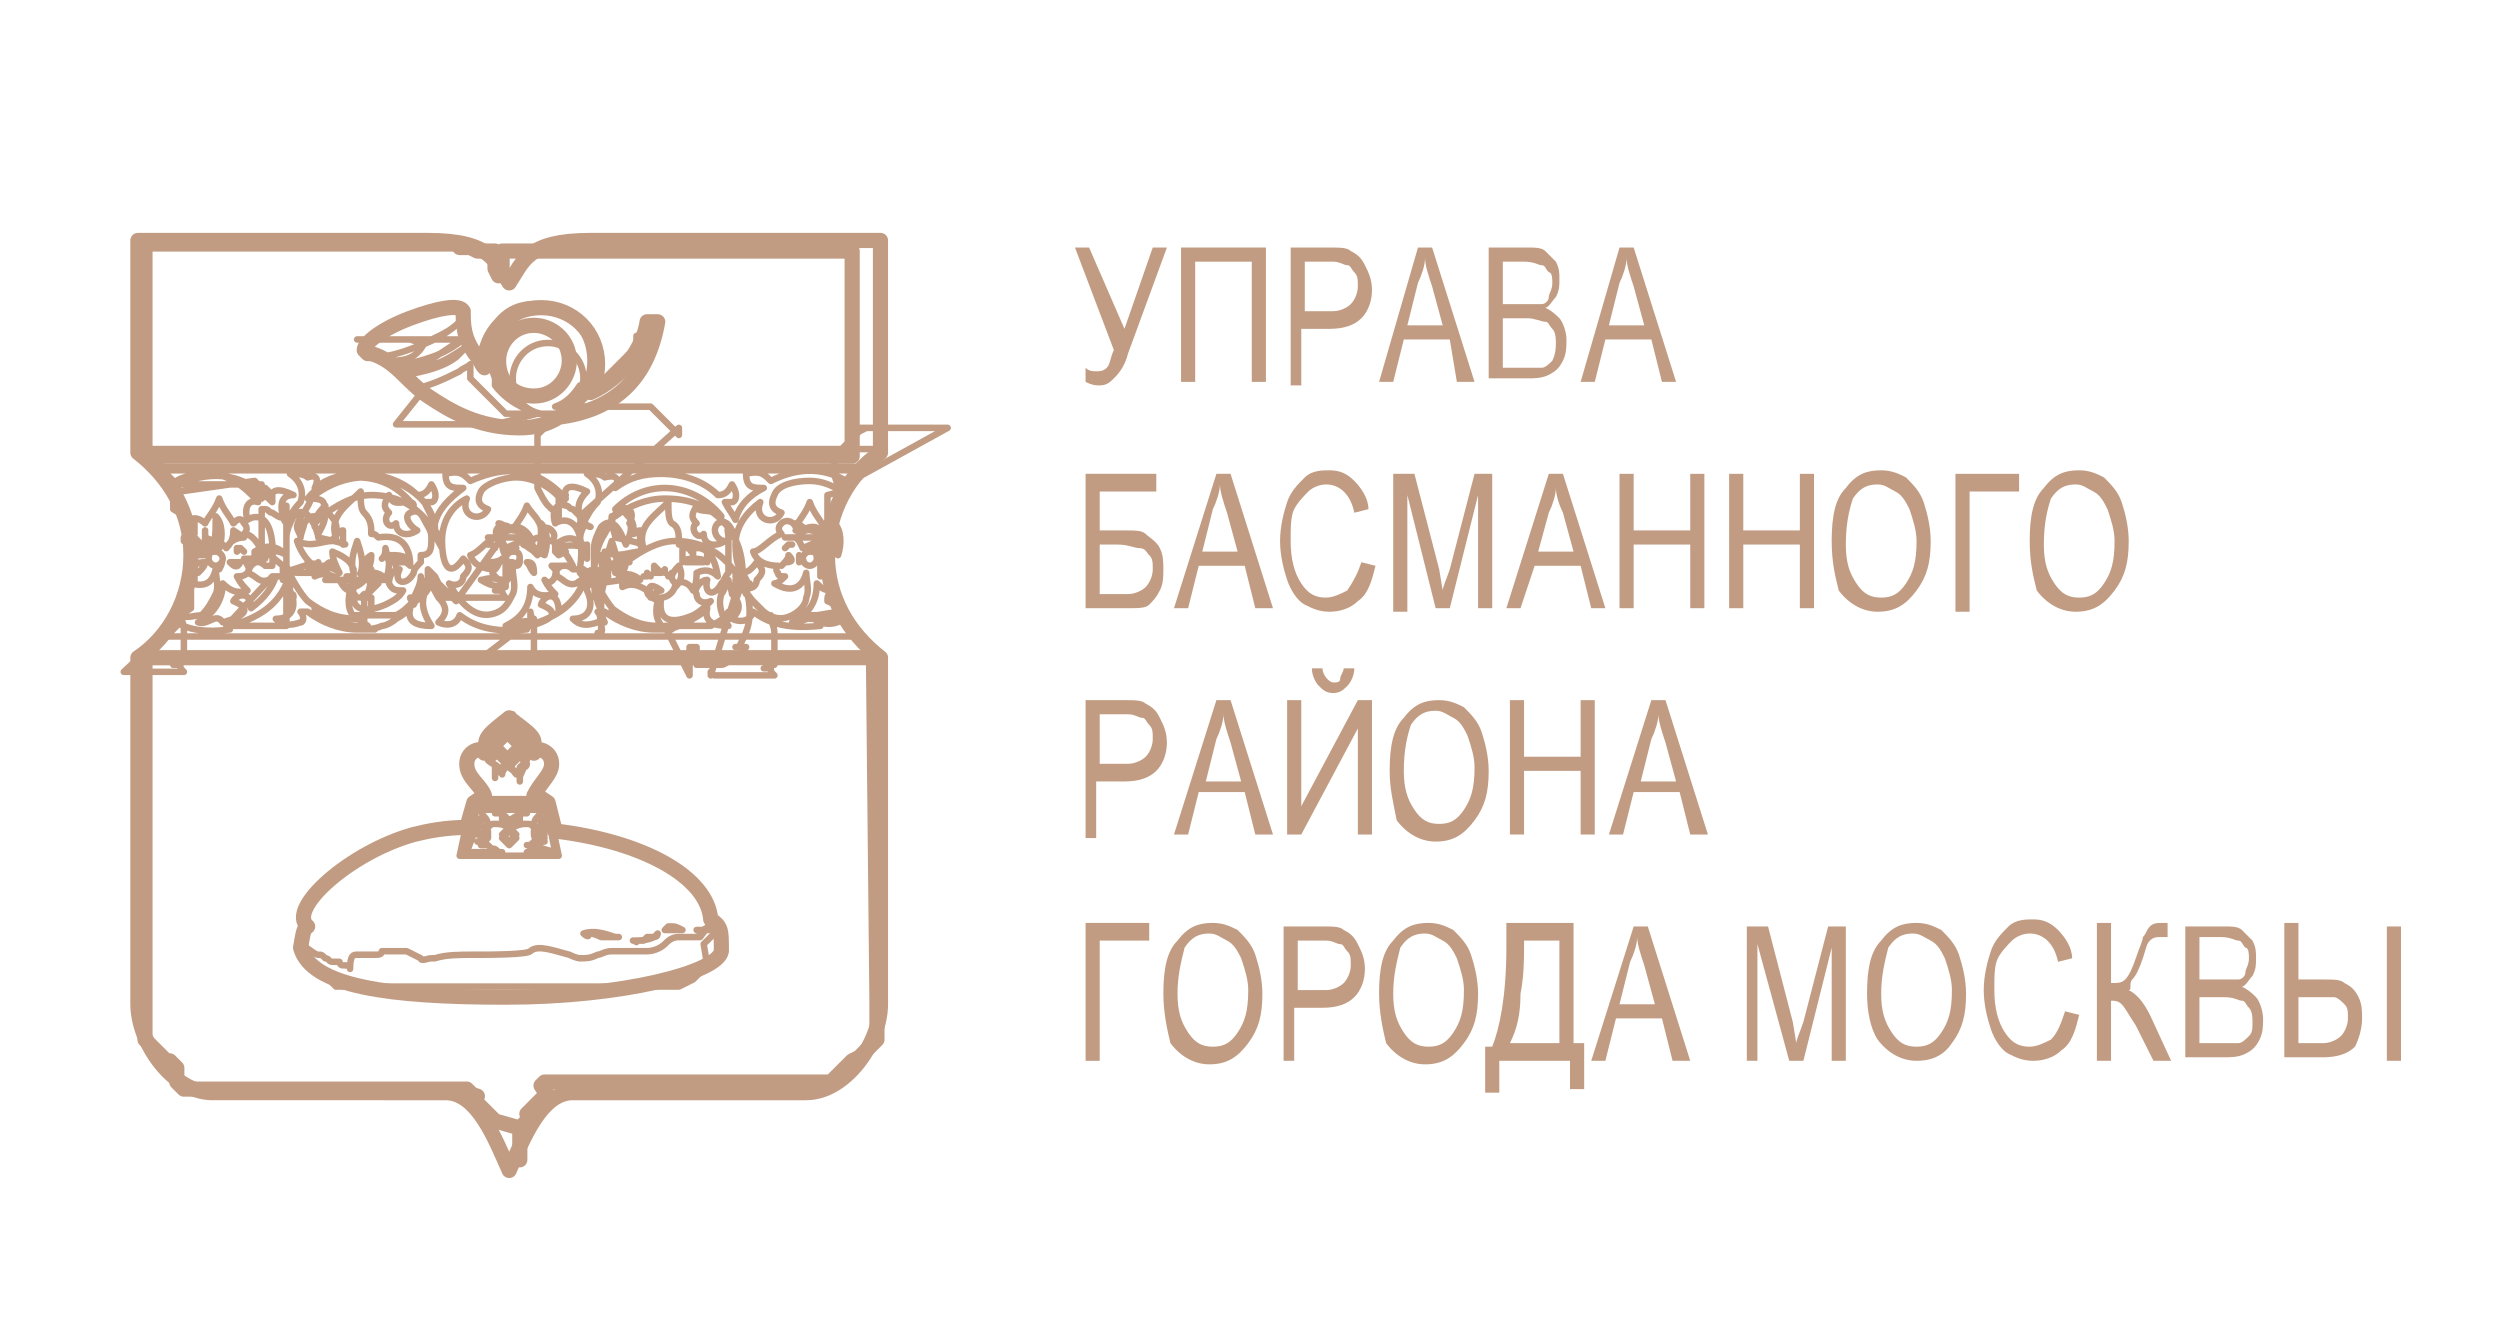 <?xml version="1.0" encoding="UTF-8"?> <svg xmlns="http://www.w3.org/2000/svg" xmlns:xlink="http://www.w3.org/1999/xlink" version="1.1" id="Слой_1" x="0px" y="0px" viewBox="0 0 70.7 37.9" style="enable-background:new 0 0 70.7 37.9;" xml:space="preserve"> <style type="text/css"> .st0{fill:#C29C82;} .st1{fill:#FFFFFF;} .st2{fill:#C19C82;} .st3{fill-rule:evenodd;clip-rule:evenodd;fill:none;stroke:#C19C82;stroke-width:0.429;stroke-linecap:round;stroke-linejoin:round;stroke-miterlimit:10;} .st4{fill-rule:evenodd;clip-rule:evenodd;fill:none;stroke:#C19C82;stroke-width:0.184;stroke-linecap:round;stroke-linejoin:round;stroke-miterlimit:10;} .st5{fill:#C18053;} .st6{fill:#DBB7A0;} .st7{fill:#E0E3E3;} .st8{fill:#B1B8C4;} .st9{fill:#542512;} .st10{fill:#B87D64;} .st11{fill:#814F39;} .st12{fill:#ECEEF0;} .st13{fill:#E4E6E4;} .st14{fill:#E3E5E5;} .st15{fill:#D69D78;} .st16{fill:#DFE2E3;} .st17{fill:#232323;} .st18{fill:#262626;} .st19{fill:#575757;} .st20{fill:#2E2E2E;} .st21{fill:#CBCBCB;} .st22{fill:#C1C1C1;} .st23{fill:#656565;} .st24{fill:#CDCDCD;} .st25{fill:#CCCCCC;} .st26{fill:#DBB093;} .st27{fill:#969696;} .st28{fill:#E0B496;} .st29{fill:#B08569;} </style> <g> <g> <path class="st0" d="M30.4,7h0.4l1,2.3L32.6,7H33l-1.1,3c-0.1,0.4-0.3,0.6-0.4,0.7s-0.2,0.2-0.4,0.2c-0.1,0-0.2,0-0.4-0.1v-0.4 c0.1,0.1,0.2,0.1,0.3,0.1c0.1,0,0.2,0,0.3-0.1c0.1-0.1,0.1-0.3,0.2-0.5L30.4,7z"></path> <path class="st0" d="M33.8,10.8h-0.4V7h2.4v3.8h-0.4V7.4h-1.6V10.8z"></path> <path class="st0" d="M36.5,10.8V7h1.1c0.3,0,0.5,0,0.6,0.1c0.2,0.1,0.3,0.2,0.4,0.4c0.1,0.2,0.2,0.4,0.2,0.7 c0,0.3-0.1,0.6-0.3,0.8c-0.2,0.2-0.5,0.3-0.9,0.3h-0.8v1.6H36.5z M36.9,8.8h0.8c0.2,0,0.4-0.1,0.5-0.2c0.1-0.1,0.2-0.3,0.2-0.5 c0-0.2,0-0.3-0.1-0.4c-0.1-0.1-0.1-0.2-0.2-0.2s-0.2-0.1-0.4-0.1h-0.8V8.8z"></path> <path class="st0" d="M39,10.8L40.1,7h0.4l1.2,3.8h-0.5L41,9.6h-1.3l-0.3,1.2H39z M39.8,9.2h1l-0.3-1.1c-0.1-0.3-0.2-0.6-0.2-0.8 c0,0.2-0.1,0.5-0.2,0.7L39.8,9.2z"></path> <path class="st0" d="M42.1,10.8V7h1.1c0.2,0,0.4,0,0.5,0.1c0.1,0.1,0.2,0.2,0.3,0.3c0.1,0.2,0.1,0.3,0.1,0.5c0,0.2,0,0.3-0.1,0.5 c-0.1,0.1-0.2,0.3-0.3,0.3c0.2,0.1,0.3,0.2,0.4,0.3s0.2,0.4,0.2,0.6c0,0.2,0,0.4-0.1,0.6s-0.2,0.3-0.4,0.4 c-0.2,0.1-0.4,0.1-0.6,0.1H42.1z M42.5,8.6h0.7c0.2,0,0.3,0,0.4,0c0.1,0,0.2-0.1,0.2-0.2s0.1-0.2,0.1-0.4c0-0.1,0-0.3-0.1-0.3 c-0.1-0.1-0.1-0.2-0.2-0.2c-0.1,0-0.2-0.1-0.5-0.1h-0.6V8.6z M42.5,10.4h0.7c0.2,0,0.3,0,0.4,0c0.1,0,0.2-0.1,0.3-0.2 C44,10,44,9.8,44,9.7c0-0.1,0-0.3-0.1-0.4c-0.1-0.1-0.1-0.2-0.2-0.2S43.4,9,43.2,9h-0.7V10.4z"></path> <path class="st0" d="M44.7,10.8L45.8,7h0.4l1.2,3.8H47l-0.3-1.2h-1.3l-0.3,1.2H44.7z M45.5,9.2h1l-0.3-1.1 c-0.1-0.3-0.2-0.6-0.2-0.8c0,0.2-0.1,0.5-0.2,0.7L45.5,9.2z"></path> <path class="st0" d="M30.7,13.4h2v0.5h-1.6V15h0.7c0.3,0,0.5,0,0.6,0.1s0.3,0.2,0.4,0.4s0.1,0.4,0.1,0.6c0,0.2,0,0.4-0.1,0.6 s-0.2,0.3-0.3,0.4c-0.1,0.1-0.3,0.1-0.6,0.1h-1.2V13.4z M31.1,16.8h0.8c0.2,0,0.4-0.1,0.5-0.2c0.1-0.1,0.2-0.3,0.2-0.5 c0-0.2,0-0.3-0.1-0.4c-0.1-0.1-0.1-0.2-0.3-0.2c-0.1,0-0.3-0.1-0.6-0.1h-0.5V16.8z"></path> <path class="st0" d="M33.2,17.2l1.2-3.8h0.4l1.2,3.8h-0.5l-0.3-1.2h-1.3l-0.3,1.2H33.2z M34,15.6h1l-0.3-1.1 c-0.1-0.3-0.2-0.6-0.2-0.8c0,0.2-0.1,0.5-0.2,0.7L34,15.6z"></path> <path class="st0" d="M38.5,15.9l0.4,0.1c-0.1,0.4-0.2,0.8-0.5,1c-0.2,0.2-0.5,0.3-0.8,0.3c-0.3,0-0.5-0.1-0.7-0.2 s-0.4-0.4-0.5-0.7s-0.2-0.7-0.2-1.1c0-0.4,0.1-0.8,0.2-1.1c0.1-0.3,0.3-0.5,0.5-0.7s0.5-0.2,0.7-0.2c0.3,0,0.5,0.1,0.7,0.3 c0.2,0.2,0.4,0.5,0.4,0.8l-0.4,0.1c-0.1-0.5-0.4-0.8-0.8-0.8c-0.2,0-0.4,0.1-0.5,0.2c-0.1,0.1-0.3,0.3-0.4,0.5 c-0.1,0.2-0.1,0.5-0.1,0.9c0,0.5,0.1,0.9,0.3,1.2c0.2,0.3,0.4,0.4,0.7,0.4c0.2,0,0.4-0.1,0.6-0.2C38.3,16.4,38.4,16.2,38.5,15.9z"></path> <path class="st0" d="M39.4,17.2v-3.8H40l0.7,2.7l0.1,0.6c0-0.1,0.1-0.3,0.2-0.6l0.7-2.7h0.5v3.8h-0.4V14L41,17.2h-0.4L39.8,14v3.3 H39.4z"></path> <path class="st0" d="M42.6,17.2l1.2-3.8h0.4l1.2,3.8H45l-0.3-1.2h-1.3L43,17.2H42.6z M43.5,15.6h1l-0.3-1.1 C44.1,14.3,44,14,44,13.8c0,0.2-0.1,0.5-0.2,0.7L43.5,15.6z"></path> <path class="st0" d="M45.8,17.2v-3.8h0.4V15h1.6v-1.6h0.4v3.8h-0.4v-1.8h-1.6v1.8H45.8z"></path> <path class="st0" d="M48.9,17.2v-3.8h0.4V15h1.6v-1.6h0.4v3.8h-0.4v-1.8h-1.6v1.8H48.9z"></path> <path class="st0" d="M51.8,15.3c0-0.7,0.1-1.2,0.4-1.5c0.3-0.4,0.6-0.5,1-0.5c0.3,0,0.5,0.1,0.7,0.2c0.2,0.2,0.4,0.4,0.5,0.7 c0.1,0.3,0.2,0.7,0.2,1.1c0,0.6-0.1,1-0.4,1.4c-0.3,0.4-0.6,0.6-1.1,0.6c-0.4,0-0.8-0.2-1.1-0.6C51.9,16.3,51.8,15.9,51.8,15.3z M52.2,15.4c0,0.5,0.1,0.8,0.3,1.1c0.2,0.3,0.4,0.4,0.7,0.4c0.3,0,0.5-0.1,0.7-0.4s0.3-0.6,0.3-1.2c0-0.3-0.1-0.6-0.2-0.9 c-0.1-0.2-0.2-0.4-0.4-0.5s-0.3-0.2-0.5-0.2c-0.3,0-0.5,0.1-0.7,0.4C52.3,14.4,52.2,14.8,52.2,15.4z"></path> <path class="st0" d="M55.3,13.4h1.8v0.5h-1.4v3.4h-0.4V13.4z"></path> <path class="st0" d="M57.4,15.3c0-0.7,0.1-1.2,0.4-1.5c0.3-0.4,0.6-0.5,1-0.5c0.3,0,0.5,0.1,0.7,0.2c0.2,0.2,0.4,0.4,0.5,0.7 c0.1,0.3,0.2,0.7,0.2,1.1c0,0.6-0.1,1-0.4,1.4c-0.3,0.4-0.6,0.6-1.1,0.6c-0.4,0-0.8-0.2-1.1-0.6C57.5,16.3,57.4,15.9,57.4,15.3z M57.8,15.4c0,0.5,0.1,0.8,0.3,1.1c0.2,0.3,0.4,0.4,0.7,0.4c0.3,0,0.5-0.1,0.7-0.4s0.3-0.6,0.3-1.2c0-0.3-0.1-0.6-0.2-0.9 c-0.1-0.2-0.2-0.4-0.4-0.5s-0.3-0.2-0.5-0.2c-0.3,0-0.5,0.1-0.7,0.4C57.9,14.4,57.8,14.8,57.8,15.4z"></path> <path class="st0" d="M30.7,23.6v-3.8h1.1c0.3,0,0.5,0,0.6,0.1c0.2,0.1,0.3,0.2,0.4,0.4c0.1,0.2,0.2,0.4,0.2,0.7 c0,0.3-0.1,0.6-0.3,0.8c-0.2,0.2-0.5,0.3-0.9,0.3h-0.8v1.6H30.7z M31.1,21.6h0.8c0.2,0,0.4-0.1,0.5-0.2c0.1-0.1,0.2-0.3,0.2-0.5 c0-0.2,0-0.3-0.1-0.4c-0.1-0.1-0.1-0.2-0.2-0.2s-0.2-0.1-0.4-0.1h-0.8V21.6z"></path> <path class="st0" d="M33.2,23.6l1.2-3.8h0.4l1.2,3.8h-0.5l-0.3-1.2h-1.3l-0.3,1.2H33.2z M34.1,22.1h1L34.8,21 c-0.1-0.3-0.2-0.6-0.2-0.8c0,0.2-0.1,0.5-0.2,0.7L34.1,22.1z"></path> <path class="st0" d="M36.4,19.8h0.4v3l1.6-3h0.4v3.8h-0.4v-3l-1.6,3h-0.4V19.8z M38,18.9h0.3c0,0.2-0.1,0.4-0.2,0.5 c-0.1,0.1-0.2,0.2-0.4,0.2s-0.3-0.1-0.4-0.2c-0.1-0.1-0.2-0.3-0.2-0.5h0.3c0,0.2,0.2,0.4,0.3,0.4c0.1,0,0.2,0,0.2-0.1 C37.9,19.1,38,19,38,18.9z"></path> <path class="st0" d="M39.3,21.8c0-0.7,0.1-1.2,0.4-1.5c0.3-0.4,0.6-0.5,1-0.5c0.3,0,0.5,0.1,0.7,0.2c0.2,0.2,0.4,0.4,0.5,0.7 c0.1,0.3,0.2,0.7,0.2,1.1c0,0.6-0.1,1-0.4,1.4c-0.3,0.4-0.6,0.6-1.1,0.6c-0.4,0-0.8-0.2-1.1-0.6C39.4,22.7,39.3,22.3,39.3,21.8z M39.7,21.8c0,0.5,0.1,0.8,0.3,1.1c0.2,0.3,0.4,0.4,0.7,0.4c0.3,0,0.5-0.1,0.7-0.4s0.3-0.6,0.3-1.2c0-0.3-0.1-0.6-0.2-0.9 c-0.1-0.2-0.2-0.4-0.4-0.5s-0.3-0.2-0.5-0.2c-0.3,0-0.5,0.1-0.7,0.4C39.8,20.8,39.7,21.2,39.7,21.8z"></path> <path class="st0" d="M42.7,23.6v-3.8h0.4v1.6h1.6v-1.6h0.4v3.8h-0.4v-1.8h-1.6v1.8H42.7z"></path> <path class="st0" d="M45.5,23.6l1.2-3.8h0.4l1.2,3.8h-0.5l-0.3-1.2h-1.3l-0.3,1.2H45.5z M46.4,22.1h1L47.1,21 c-0.1-0.3-0.2-0.6-0.2-0.8c0,0.2-0.1,0.5-0.2,0.7L46.4,22.1z"></path> </g> </g> <g> <g> <path class="st0" d="M30.7,26.1h1.8v0.5h-1.4V30h-0.4V26.1z"></path> <path class="st0" d="M32.9,28.1c0-0.7,0.1-1.2,0.4-1.5c0.3-0.4,0.6-0.5,1-0.5c0.3,0,0.5,0.1,0.7,0.2c0.2,0.2,0.4,0.4,0.5,0.7 c0.1,0.3,0.2,0.7,0.2,1.1c0,0.6-0.1,1-0.4,1.4c-0.3,0.4-0.6,0.6-1.1,0.6c-0.4,0-0.8-0.2-1.1-0.6C33,29.1,32.9,28.6,32.9,28.1z M33.3,28.1c0,0.5,0.1,0.8,0.3,1.1c0.2,0.3,0.4,0.4,0.7,0.4c0.3,0,0.5-0.1,0.7-0.4s0.3-0.6,0.3-1.2c0-0.3-0.1-0.6-0.2-0.9 c-0.1-0.2-0.2-0.4-0.4-0.5s-0.3-0.2-0.5-0.2c-0.3,0-0.5,0.1-0.7,0.4C33.4,27.2,33.3,27.6,33.3,28.1z"></path> <path class="st0" d="M36.3,30v-3.8h1.1c0.3,0,0.5,0,0.6,0.1c0.2,0.1,0.3,0.2,0.4,0.4c0.1,0.2,0.2,0.4,0.2,0.7 c0,0.3-0.1,0.6-0.3,0.8c-0.2,0.2-0.5,0.3-0.9,0.3h-0.8V30H36.3z M36.7,28h0.8c0.2,0,0.4-0.1,0.5-0.2c0.1-0.1,0.2-0.3,0.2-0.5 c0-0.2,0-0.3-0.1-0.4c-0.1-0.1-0.1-0.2-0.2-0.2s-0.2-0.1-0.4-0.1h-0.8V28z"></path> <path class="st0" d="M39,28.1c0-0.7,0.1-1.2,0.4-1.5c0.3-0.4,0.6-0.5,1-0.5c0.3,0,0.5,0.1,0.7,0.2c0.2,0.2,0.4,0.4,0.5,0.7 c0.1,0.3,0.2,0.7,0.2,1.1c0,0.6-0.1,1-0.4,1.4c-0.3,0.4-0.6,0.6-1.1,0.6c-0.4,0-0.8-0.2-1.1-0.6C39.1,29.1,39,28.6,39,28.1z M39.4,28.1c0,0.5,0.1,0.8,0.3,1.1c0.2,0.3,0.4,0.4,0.7,0.4c0.3,0,0.5-0.1,0.7-0.4s0.3-0.6,0.3-1.2c0-0.3-0.1-0.6-0.2-0.9 c-0.1-0.2-0.2-0.4-0.4-0.5s-0.3-0.2-0.5-0.2c-0.3,0-0.5,0.1-0.7,0.4C39.5,27.2,39.4,27.6,39.4,28.1z"></path> <path class="st0" d="M42.7,26.1h1.8v3.4h0.3v1.3h-0.4V30h-2v0.9h-0.4v-1.3h0.2c0.2-0.5,0.4-1.4,0.4-2.8V26.1z M44.1,26.6h-1v0.2 c0,0.3,0,0.8-0.1,1.3c0,0.6-0.1,1-0.3,1.4h1.4V26.6z"></path> <path class="st0" d="M45,30l1.2-3.8h0.4l1.2,3.8h-0.5L47,28.8h-1.3L45.4,30H45z M45.8,28.4h1l-0.3-1.1c-0.1-0.3-0.2-0.6-0.2-0.8 c0,0.2-0.1,0.5-0.2,0.7L45.8,28.4z"></path> <path class="st0" d="M49.4,30v-3.8H50l0.7,2.7l0.1,0.6c0-0.1,0.1-0.3,0.2-0.6l0.7-2.7h0.5V30h-0.4v-3.2L51,30h-0.4l-0.9-3.3V30 H49.4z"></path> <path class="st0" d="M52.8,28.1c0-0.7,0.1-1.2,0.4-1.5c0.3-0.4,0.6-0.5,1-0.5c0.3,0,0.5,0.1,0.7,0.2c0.2,0.2,0.4,0.4,0.5,0.7 c0.1,0.3,0.2,0.7,0.2,1.1c0,0.6-0.1,1-0.4,1.4C55,29.8,54.7,30,54.2,30c-0.4,0-0.8-0.2-1.1-0.6C52.9,29.1,52.8,28.6,52.8,28.1z M53.2,28.1c0,0.5,0.1,0.8,0.3,1.1c0.2,0.3,0.4,0.4,0.7,0.4c0.3,0,0.5-0.1,0.7-0.4s0.3-0.6,0.3-1.2c0-0.3-0.1-0.6-0.2-0.9 c-0.1-0.2-0.2-0.4-0.4-0.5s-0.3-0.2-0.5-0.2c-0.3,0-0.5,0.1-0.7,0.4C53.3,27.2,53.2,27.6,53.2,28.1z"></path> <path class="st0" d="M58.4,28.6l0.4,0.1c-0.1,0.4-0.2,0.8-0.5,1c-0.2,0.2-0.5,0.3-0.8,0.3c-0.3,0-0.5-0.1-0.7-0.2 s-0.4-0.4-0.5-0.7s-0.2-0.7-0.2-1.1c0-0.4,0.1-0.8,0.2-1.1c0.1-0.3,0.3-0.5,0.5-0.7s0.5-0.2,0.7-0.2c0.3,0,0.5,0.1,0.7,0.3 c0.2,0.2,0.4,0.5,0.4,0.8l-0.4,0.1c-0.1-0.5-0.4-0.8-0.8-0.8c-0.2,0-0.4,0.1-0.5,0.2c-0.1,0.1-0.3,0.3-0.4,0.5 c-0.1,0.2-0.1,0.5-0.1,0.9c0,0.5,0.1,0.9,0.3,1.2c0.2,0.3,0.4,0.4,0.7,0.4c0.2,0,0.4-0.1,0.6-0.2C58.2,29.2,58.3,28.9,58.4,28.6z"></path> <path class="st0" d="M59.3,26.1h0.4v1.7c0.2,0,0.3,0,0.4-0.1c0.1-0.1,0.2-0.3,0.3-0.6c0.1-0.3,0.2-0.5,0.2-0.6 c0.1-0.1,0.1-0.2,0.2-0.3s0.2-0.1,0.4-0.1c0,0,0.1,0,0.1,0v0.4l-0.1,0l-0.1,0c-0.1,0-0.2,0-0.3,0.1c-0.1,0.1-0.1,0.2-0.2,0.5 c-0.1,0.3-0.2,0.5-0.3,0.6S60.3,28,60.2,28c0.2,0.1,0.4,0.3,0.6,0.7l0.6,1.3h-0.5l-0.5-1c-0.2-0.3-0.3-0.5-0.4-0.6 s-0.2-0.1-0.3-0.1c0,0,0,0,0,0V30h-0.4V26.1z"></path> <path class="st0" d="M61.8,30v-3.8h1.1c0.2,0,0.4,0,0.5,0.1c0.1,0.1,0.2,0.2,0.3,0.3c0.1,0.2,0.1,0.3,0.1,0.5c0,0.2,0,0.3-0.1,0.5 c-0.1,0.1-0.2,0.3-0.3,0.3c0.2,0.1,0.3,0.2,0.4,0.3s0.2,0.4,0.2,0.6c0,0.2,0,0.4-0.1,0.6s-0.2,0.3-0.4,0.4 c-0.2,0.1-0.4,0.1-0.6,0.1H61.8z M62.2,27.7h0.7c0.2,0,0.3,0,0.4,0c0.1,0,0.2-0.1,0.2-0.2s0.1-0.2,0.1-0.4c0-0.1,0-0.3-0.1-0.3 c-0.1-0.1-0.1-0.2-0.2-0.2c-0.1,0-0.2-0.1-0.5-0.1h-0.6V27.7z M62.2,29.5h0.7c0.2,0,0.3,0,0.4,0c0.1,0,0.2-0.1,0.3-0.2 c0.1-0.1,0.1-0.2,0.1-0.4c0-0.1,0-0.3-0.1-0.4c-0.1-0.1-0.1-0.2-0.2-0.2s-0.2-0.1-0.5-0.1h-0.7V29.5z"></path> <path class="st0" d="M64.6,26.1H65v1.6h0.7c0.3,0,0.5,0,0.6,0.1c0.2,0.1,0.3,0.2,0.4,0.4c0.1,0.2,0.1,0.4,0.1,0.6 c0,0.3-0.1,0.6-0.2,0.8c-0.2,0.2-0.5,0.3-0.9,0.3h-1.1V26.1z M65,29.5h0.7c0.2,0,0.4-0.1,0.5-0.2s0.2-0.3,0.2-0.5 c0-0.2,0-0.3-0.1-0.4c-0.1-0.1-0.2-0.2-0.3-0.2c-0.1,0-0.3,0-0.5,0H65V29.5z M67.5,30v-3.8h0.4V30H67.5z"></path> </g> </g> <g> <path class="st3" d="M3.9,6.8h8.2c1.8,0,1.9,0.6,2.3,1.2c0.4-0.6,0.5-1.2,2.3-1.2h8.2v6c-0.9,0.6-1.5,1.7-1.5,2.9s0.6,2.2,1.5,2.9 v9.8c0,1.1-1,2.5-2.1,2.5h-6.6c-0.9,0-1.4,1.3-1.8,2.2c-0.4-0.9-0.9-2.2-1.8-2.2H6c-1.1,0-2.1-1.4-2.1-2.5v-9.8 c0.9-0.6,1.5-1.7,1.5-2.9s-0.6-2.2-1.5-2.9V6.8z"></path> <path class="st3" d="M13.3,7L13.3,7l0.2,0.1l0.1,0l0.1,0l0.1,0l0.1,0l0.1,0l0,0l0,0l0,0l0,0l0,0l0,0l0,0l0,0l0,0l0,0l0,0.1l0,0.1 l0,0.1l0,0.1l0,0.1l0.1,0.2l0.1-0.2l0-0.1l0-0.1l0-0.1l0-0.1l0-0.1l0,0l0,0l0,0l0,0l0,0l0,0l0,0l0,0l0,0l0,0l0.1,0l0.1,0l0.1,0 l0.1,0l0.1,0l0.1,0l0.1,0l0.1,0l0.1,0l0.1,0l0.1,0l0.1,0l0.1,0l0.1,0l0.2,0l0.2,0h8.1v5.8H4.1V6.9h8.1l0.2,0l0.2,0l0.1,0l0.1,0 l0.1,0L13,7l0.1,0L13.3,7L13.3,7L13.3,7z M24.7,18.5L24.7,18.5L24.7,18.5l0.1,9.8l0,0.1l0,0.1l0,0.1l0,0.1l0,0.1l0,0.1l0,0.1l0,0.1 l0,0.1l0,0.1l0,0.1l-0.1,0.1l-0.1,0.1l-0.1,0.1l-0.1,0.1l-0.1,0.1L24.1,30l-0.1,0.1L24,30.1l-0.1,0.1l-0.1,0.1l-0.1,0.1l-0.1,0.1 l-0.1,0.1l-0.1,0l-0.1,0l-0.1,0l-0.1,0l-0.1,0l-0.1,0l-0.1,0l-0.1,0h-6.6l-0.1,0l-0.1,0l-0.1,0l-0.1,0l-0.1,0l-0.1,0l-0.1,0 l-0.1,0.1L15.5,31L15.4,31l-0.1,0.1l-0.1,0.1l-0.1,0.1l-0.1,0.1l-0.1,0.1L15,31.5L15,31.6l-0.1,0.1l-0.1,0.1l-0.1,0.1l0,0.1l0,0.1 l0,0.1l0,0.1l0,0.1l0,0.1l0,0.1l0,0.1l0,0.1l0-0.1l0-0.1l0-0.1l0-0.1l0-0.1l0-0.1l0-0.1l0-0.1l0-0.1L14,31.7l-0.1-0.1l-0.1-0.1 l-0.1-0.1l-0.1-0.1l-0.1-0.1l-0.1-0.1l-0.1-0.1l-0.1-0.1L13.5,31L13.4,31l-0.1-0.1l-0.1-0.1l-0.1,0l-0.1,0l-0.1,0l-0.1,0l-0.1,0 l-0.1,0l-0.1,0H6l-0.1,0l-0.1,0l-0.1,0l-0.1,0l-0.1,0l-0.1,0l-0.1,0l-0.1,0l-0.1-0.1l-0.1-0.1L5,30.3L5,30.2l-0.1-0.1l-0.1-0.1 L4.7,30l-0.1-0.1l-0.1-0.1l-0.1-0.1l-0.1-0.1l-0.1-0.1l-0.1-0.1l0-0.1l0-0.1l0-0.1l0-0.1l0-0.1l0-0.1l0-0.1l0-0.1l0-0.1l0-0.1 l0-0.1v-9.7l0,0l0,0H24.7z"></path> <path class="st3" d="M13.1,8.9c0-0.1,0-0.1,0-0.1c0,0,0,0,0,0v0l0,0C13,8.6,12.4,8.7,11.6,9c-0.8,0.3-1.3,0.7-1.3,0.9 c0,0,0,0,0.1,0.1l0,0c0,0,0,0,0,0c0,0,0.1,0,0.1,0c0.7,0.2,1,0.8,1.6,1.2c0.6,0.4,1.4,0.9,2.6,0.9c0.4,0,0.8-0.1,1.1-0.3 c1.5-0.2,2.5-1,2.8-2.7c-0.1,0-0.2,0-0.3,0c-0.1,0.7-0.7,1.6-1.6,2c0.1-0.2,0.2-0.5,0.2-0.8c0-0.9-0.7-1.6-1.6-1.6 c-0.9,0-1.6,0.7-1.6,1.6c0,0,0,0.1,0,0.1c-0.1-0.1-0.1-0.2-0.2-0.3C13.2,9.7,13.1,9.4,13.1,8.9L13.1,8.9z M15.1,9.2 c0.5,0,1,0.4,1,1c0,0.5-0.4,1-1,1s-1-0.4-1-1C14.1,9.7,14.5,9.2,15.1,9.2z"></path> <path class="st3" d="M20.1,26c0.3,0.2,0.3,0.3,0.3,0.9c-0.1,0.6-2.8,1.3-6.1,1.3c-3.3,0-5.5-0.3-5.8-1.4c0.1-0.6,0.1-0.5,0.2-0.6 c-0.6-0.5,1.2-2.1,3-2.6c0.4-0.1,0.9-0.2,1.5-0.2l0.2-0.7l0.3-0.2c-0.1-0.3-0.5-0.5-0.5-0.9c0-0.4,0.5-0.5,0.5-0.3 c0,0,0.1-0.1,0.1-0.1c-0.2-0.3,0.1-0.5,0.6-0.9c0.5,0.4,0.9,0.6,0.6,0.9c0,0,0.1,0.1,0.1,0.1c0-0.2,0.5-0.1,0.5,0.3 c0,0.3-0.3,0.5-0.5,0.9h0.1l0.3,0.2l0.2,0.8C18.2,23.8,20,24.8,20.1,26z"></path> <path class="st4" d="M20.1,26.1L20.1,26.1L20.1,26.1L20.1,26.1L20.1,26.1L20.1,26.1l0.1,0.1l0,0l0,0l0,0l0,0l0,0l0,0l0,0l0,0l0,0 l0,0l0,0l0,0l0,0l0,0l0,0l0,0l0,0l0,0l0,0l0,0l0,0l0,0.1l0,0.1l0,0l0,0l0,0l-0.1,0.1l-0.1,0.1l-0.1,0.1L20,27.3l-0.1,0.1l-0.1,0.1 l-0.1,0.1l-0.1,0.1l-0.2,0.1l-0.2,0.1l-0.2,0l-0.2,0l-0.2,0l-0.2,0l-0.2,0l-0.2,0l-0.2,0l-0.2,0l-0.3,0l-0.3,0l-0.3,0l-0.3,0 l-0.3,0l-0.3,0l-0.3,0l-0.3,0l-0.3,0l-0.3,0l-0.3,0l-0.3,0l-0.3,0l-0.3,0l-0.3,0l-0.3,0l-0.3,0l-0.3,0l-0.3,0l-0.2,0l-0.2,0l-0.2,0 l-0.2,0l-0.2,0l-0.2,0l-0.2,0l-0.2,0l-0.2,0l-0.2,0l-0.2,0l-0.2,0l-0.1-0.1l-0.1-0.1l-0.1-0.1l-0.1-0.1L9,27.4l-0.1-0.1l-0.1-0.1 l-0.1-0.1l-0.1-0.1l-0.1-0.1l0-0.1l0-0.1l0,0l0,0l0,0l0,0l0,0l0,0l0,0l0,0l0,0l0,0l0,0l0,0l0,0l0,0l0,0l0,0l0,0l0,0l0,0l0,0l0,0 l0,0l0,0c0,0,0,0,0,0c0.2,0.1,0.4,0.3,0.5,0.3c0.1,0,0.1,0,0.2,0.1c0.1,0,0.1,0.1,0.2,0.1h0v0c0,0,0,0,0.1,0c0,0,0.1,0,0.1,0 c0,0,0,0.1,0.1,0.1c0.1,0,0.2,0,0.2,0.1C9.9,27,10,27,10.1,27v0l0,0v0c0,0,0,0,0,0c0,0,0,0,0,0c0.1,0,0.1,0,0.1,0c0,0,0.1,0,0.2,0 c0,0,0.1,0,0.1,0h0l0,0h0c0,0,0.1,0,0.1,0c0.1,0,0.2,0,0.2-0.1c0,0,0,0,0,0c0,0,0.1,0,0.1,0c0,0,0.1,0,0.1,0c0,0,0,0,0.1,0l0,0h0 c0,0,0.1,0,0.2,0c0.1,0,0.2,0,0.2,0c0,0,0.4,0.2,0.4,0.2c0,0.1,0.2,0,0.3,0c0.1,0,0.1,0,0.1,0h0l0,0l0,0c0.3-0.1,0.7-0.1,1.1-0.1 c0.1,0,0.1,0,0.2,0v0c0,0,0,0,0,0c0.2,0,1.3,0,1.4-0.1l0,0v0l0,0c0.2-0.2,0.7,0,1.1,0.1c0.2,0.1,0.3,0.1,0.3,0.1 c0.2,0,0.3,0,0.5-0.1c0.1,0,0.2-0.1,0.4-0.1h0.5h0v0c0.2,0,0.3,0,0.5,0c0.2,0,0.4-0.1,0.5-0.2c0.1-0.1,0.2-0.2,0.4-0.2 c0.1,0,0.3,0,0.5,0c0.1,0,0.1,0,0.1,0l0,0l0,0l0,0l0,0l0,0l0,0l0,0l0,0l0,0l0,0h0h0l0,0l0,0h0h0v0v0l0,0h0h0v0v0l0,0l0,0v0v0h0 L20.1,26.1L20.1,26.1C20.1,26.2,20.1,26.2,20.1,26.1C20.1,26.2,20.1,26.2,20.1,26.1z"></path> <path class="st4" d="M20.1,26.2L20.1,26.2L20.1,26.2L20.1,26.2C20.1,26.2,20.1,26.2,20.1,26.2c0,0.1,0,0.1,0,0.1v0h0v0v0v0l0,0l0,0 v0h0l0,0l0,0l0,0v0h0l0,0l0,0h0h0l0,0l0,0l0,0l0,0l0,0l0,0l0,0l0,0l0,0l0,0v0c0,0,0,0,0,0c-0.2,0-0.3,0-0.4,0l0,0l0,0l0,0v0v0l0,0 l0,0l0,0c0,0,0,0,0,0c0,0,0,0,0,0l0,0h0c0.1,0.1,0.3-0.1,0.6-0.2C20,26.2,20,26.2,20.1,26.2L20.1,26.2z M16.5,26.4 c0.3-0.1,0.6,0,0.9,0.1c0,0,0.1,0,0.1,0c0,0-0.1,0-0.2,0c-0.1,0-0.2,0-0.3,0v0h0c0,0-0.2-0.1-0.3-0.1c0,0-0.1,0-0.1,0 C16.7,26.5,16.6,26.5,16.5,26.4L16.5,26.4z M17.9,26.6c0.2,0,0.4,0,0.6-0.1l0,0l0,0c0,0,0.1,0,0.1-0.1c0,0,0,0,0,0c0,0,0,0,0,0 c0,0-0.1,0.1-0.1,0.1c0,0,0,0,0,0l-0.1,0c0,0,0,0-0.1,0c0,0-0.1,0.1-0.1,0.1v0l0,0c0,0-0.1,0-0.1,0c0,0-0.1,0-0.1,0h0l0,0h0 c0,0,0,0,0,0C18,26.7,18,26.6,17.9,26.6C17.9,26.6,17.9,26.6,17.9,26.6L17.9,26.6z M19.3,26.3c-0.1,0-0.3,0-0.5,0 c0,0,0.1-0.1,0.1-0.1c0,0,0.1,0,0.1,0C19.1,26.2,19.1,26.2,19.3,26.3C19.2,26.3,19.2,26.3,19.3,26.3z"></path> <path class="st4" d="M14.4,20.4L14.4,20.4L14.4,20.4L14.4,20.4L14.4,20.4l0.1,0.1l0,0v0l0,0h0l0,0l0,0l0,0l0,0l0,0l0,0l0,0l0,0l0,0 l0,0l0,0l0,0l0,0l0,0l0,0l0,0l0,0l0,0l0,0l0,0l0,0l0,0l0,0l0,0l0,0l0,0l0,0l0,0l0,0l0,0l0,0l0,0l0,0l0,0l0,0l0,0 c0,0.1,0,0.2-0.1,0.2c0,0,0,0,0,0c0,0,0,0,0,0l0.3,0.3l0,0c0-0.1,0-0.1,0.1-0.1l0,0l0,0l0,0l0,0l0,0l0,0l0,0l0,0h0l0,0l0,0l0,0l0,0 l0,0l0,0l0,0l0,0l0,0l0,0l0,0l0,0l0,0l0,0l0,0l0,0l0,0l0,0l0,0l0,0l0,0l0,0l0,0l0,0l0,0l0,0l0,0l0,0l0,0l0,0l0,0l0,0l0,0l0,0l0,0 l0,0l0,0l0,0l0,0l0,0l0,0l0,0l0,0v0l0,0l0,0l0,0l0,0l0,0l0,0l0,0l0,0l0,0l0,0l0,0l0,0l0,0l0,0l0,0l0,0l0,0l0,0l0,0l0,0l0,0l0,0l0,0 l0,0l0,0l0,0l0,0l0,0l0,0l0,0l0,0l0,0l0,0l0,0l0,0l0,0h0l0,0l0,0l0,0l0,0l0,0l0,0l0,0l0,0l0,0l0,0l0,0l0,0l0,0h0l0,0l0,0l0,0l0,0 l0,0h0.1l0,0l0,0l0,0l0,0l0,0l0,0l0,0l0,0l0,0l0,0l0,0l0,0l0,0l0,0l0,0l0,0l0,0l0,0l0,0l0,0l0,0l0,0l0,0l0,0l0,0l0,0l0,0l0,0l0,0 l0,0l0,0l0,0l0,0l0,0l0,0l0,0l0,0l0,0l0,0l0,0l0,0l0,0l0,0l0,0l0,0l0,0l0,0l0,0l0,0l0,0l0,0l0,0l0,0l0,0l0,0l0,0l0,0l0,0l0,0l0,0 l0,0l0,0l0,0.1L15,21.2l0-0.1l0,0l0,0l0,0l0,0l0,0l0,0l0,0l0,0l0,0l0,0l0,0l0,0l0,0l0,0l0,0l0,0l0,0l0,0l0,0l0,0l0,0l0,0l0,0l0,0 l0,0l0,0l0,0l0,0L14.4,20.4L14.4,20.4v-0.1V20.4L14.4,20.4l-0.1,0l0,0l0,0l0,0l0,0l0,0l0,0l0,0l0,0l0,0l0,0l0,0l0,0l0,0l0,0l0,0 l0,0l0,0l0,0l0,0l0,0l0,0l0,0l0,0l0,0l0,0l0,0l0,0l0,0l0,0.1l-0.2,0.2l0-0.1l0,0l0,0l0,0l0,0l0,0l0,0l0,0l0,0l0,0l0,0l0,0l0,0l0,0 l0,0l0,0l0,0l0,0l0,0l0,0l0,0l0,0l0,0l0,0l0,0l0,0l0,0l0,0l0,0l0,0l0,0l0,0l0,0l0,0l0,0l0,0l0,0l0,0l0,0l0,0l0,0l0,0l0,0l0,0l0,0 l0,0l0,0l0,0l0,0l0,0l0,0l0,0l0,0l0,0l0,0l0,0l0,0l0,0l0,0l0,0l0,0l0,0l0,0h0.1l0,0l0,0l0,0l0,0l0,0l0,0l0,0l0,0l0,0h0l0,0l0,0l0,0 h0l0,0l0,0l0,0l0,0l0,0l0,0l0,0v0l0,0l0,0l0,0l0,0l0,0l0,0l0,0l0,0l0,0l0,0l0,0l0,0l0,0l0,0l0,0l0,0l0,0l0,0l0,0l0,0l0,0l0,0l0,0 l0,0l0,0l0,0l0,0l0,0l0,0l0,0l0,0l0,0l0,0l0,0v0l0,0l0,0l0,0l0,0l0,0l0,0l0,0l0,0l0,0l0,0l0,0l0,0l0,0l0,0l0,0l0,0l0,0l0,0l0,0l0,0 l0,0l0,0l0,0l0,0l0,0l0,0l0,0l0,0l0,0l0,0l0,0l0,0l0,0l0,0l0,0l0,0l0,0l0,0l0,0l0,0l0,0l0,0l0,0h0l0,0l0,0l0,0l0,0l0,0l0,0l0,0l0,0 c0.1,0,0.1,0.1,0.1,0.1l0,0l0.3-0.3c0,0,0,0,0,0c0,0,0,0,0,0c-0.1,0-0.1-0.1-0.1-0.2l0,0l0,0l0,0l0,0l0,0l0,0l0,0l0,0l0,0l0,0l0,0 l0,0l0,0l0,0l0,0l0,0l0,0l0,0l0,0l0,0l0,0l0,0l0,0l0,0l0,0l0,0l0,0l0,0l0,0l0,0l0,0l0,0l0,0l0,0l0,0l0,0h0l0,0v0l0,0L14.4,20.4 L14.4,20.4L14.4,20.4L14.4,20.4L14.4,20.4L14.4,20.4z M11.9,9.7L11.9,9.7L12,9.6l0.1,0l0.1,0l0.1,0l0.1,0l0.1,0l0.1,0l0.1,0l0.1,0 l0.1,0l0.1,0l0.1,0l0,0l0,0l0,0l0,0l0,0l0,0l0,0l0,0l0,0l0,0l0,0l0,0l0,0l0,0l0,0l0,0l0,0l0,0l0,0l0,0l0,0l0,0l0,0l0,0l0,0l0,0l0,0 l0,0l0,0l0,0l0,0l0,0l0,0l0,0l-0.1,0l-0.1,0l-0.1,0l-0.1,0l-0.1,0l-0.1,0l-0.1,0l-0.1,0l-0.1,0l-0.1,0l-0.1,0l-0.1,0l-0.1,0l-0.1,0 l-0.1,0l-0.1,0l-0.1,0l-0.1,0l-0.1,0l-0.1,0l-0.1,0l-0.1,0l-0.1,0l-0.1,0l-0.1,0l-0.1,0l-0.1,0l-0.1,0l-0.1,0l-0.1,0l0,0l0,0l0,0 l0,0l0,0l0,0l0,0l0,0l0,0l0,0l0,0l0,0l0,0l0,0l0,0l0,0l0,0l0,0l0,0l0,0l0,0l0,0l0,0l0,0l0,0l0,0l0,0l0,0l0,0l0,0l0,0l0,0l0,0l0,0 l0.1,0l0.1,0l0.1,0l0.1,0l0.1,0l0.1,0l0.1,0l0.1,0l0.1,0l0.1,0l0.1,0l0.1,0l0.1,0l0.1,0l0.1,0L11.9,9.7L11.9,9.7L11.9,9.7z M15.1,8.6c0.9,0,1.6,0.7,1.6,1.6c0,0.6-0.3,1.1-0.8,1.4l0,0l0,0l0,0c-0.1,0-0.1,0.1-0.2,0.1l0,0l0,0l0,0l0,0l0,0l0,0l0,0l0,0l0,0 l0,0l0,0l0,0l0,0l0,0l0,0l0,0l0,0l0,0l0,0l0,0l0,0l-0.1,0l-0.1,0l-0.1,0l-0.1,0l-0.1,0L14,12l-0.1,0l-0.1,0l-0.1,0l-0.1,0l-0.1,0 l-0.1,0l-0.1,0l-0.1,0l-0.1,0l-0.1,0l-0.1,0l-0.1,0l-0.1,0l-0.1,0l-0.1,0l-0.1,0l-0.1,0l-0.1,0l-0.1,0l-0.1,0l-0.1,0l-0.1,0l-0.1,0 l-0.1,0l-0.1,0l-0.1,0l-0.1,0l-0.1,0L12,11l-0.1,0l-0.1,0l-0.1,0l0,0l0,0l0,0l0,0l0,0l0,0c0.5-0.1,0.9-0.3,1.3-0.5 c0.1-0.1,0.2-0.1,0.3-0.2c0,0,0,0,0,0l0,0l0,0l0,0l0,0l0,0l0,0.1l0,0.1l0,0.1l0,0.1l0.1,0.1l0.1,0.1l0.1,0.1l0.1,0.1l0.1,0.1 l0.1,0.1l0.1,0.1l0.1,0.1l0.1,0.1l0.1,0.1l0.1,0l0.1,0l0.1,0l0.1,0l0.1,0l0.1,0l0.1,0l0.1,0l0.1,0l0.1,0l0.1,0l0.1,0l0.1,0l0.1,0 c0.1,0,0.2-0.1,0.3-0.1l0,0c0,0,0,0,0,0c0.1-0.1,0.2-0.2,0.3-0.3h0c0.1-0.2,0.2-0.4,0.2-0.6c0-0.6-0.5-1-1-1c-0.6,0-1,0.5-1,1 c0,0.5,0.3,0.9,0.8,1c-0.5-0.1-1-0.4-1.3-0.8c0-0.1,0-0.1,0-0.2C13.5,9.4,14.2,8.6,15.1,8.6L15.1,8.6z M11.5,10.6L11.5,10.6 L11.5,10.6l-0.1-0.1l0,0c0.3,0,0.6-0.1,0.9-0.2c0.3-0.1,0.6-0.3,0.9-0.5l0,0l0,0l0,0l0,0l0,0l0,0c0,0,0,0,0,0 C13,10,13,10,12.9,10.1C12.5,10.4,12,10.5,11.5,10.6L11.5,10.6z M11.3,10.4L11.3,10.4L11.3,10.4l-0.1-0.1l0,0c0.4,0,0.7-0.1,1-0.2 c0.3-0.1,0.7-0.3,1-0.6l0,0l0,0l0,0l0,0l0,0c-0.3,0.2-0.6,0.4-0.9,0.6C12,10.3,11.6,10.4,11.3,10.4L11.3,10.4z M11.1,10.2 L11.1,10.2L11.1,10.2L11,10.1l-0.1,0l-0.1,0l-0.1,0l-0.1,0l0,0c0.3,0,0.7-0.1,1.2-0.3c0.6-0.2,1-0.5,1.2-0.7l0,0l0,0l0,0l0,0l0,0 l0,0l0,0l0,0l0,0l0,0l0,0c-0.3,0.3-0.6,0.4-1,0.6C11.8,10.1,11.5,10.2,11.1,10.2L11.1,10.2z M17,10.8L17,10.8l-0.2,0.1l-0.1,0 l-0.1,0l-0.1,0l-0.1,0c-0.2,0.3-0.4,0.5-0.7,0.6l0,0l0.1,0l0.1,0l0.1,0l0.1,0l0.1,0l0.1,0l0.1-0.1l0.1-0.1l0.1-0.1l0.1-0.1l0.1-0.1 l0.1-0.1l0.1-0.1l0.1-0.1l0.1-0.1l0.1-0.1l0.1-0.1l0.1-0.1l0.1-0.1l0.1-0.1l0.1-0.1l0.1-0.1l0.1-0.1l0.1-0.1l0.1-0.1l0-0.1h-0.2 l0,0.1l0,0.1l0,0.1l0,0.1l0,0.1L17.9,10l-0.1,0.1l-0.1,0.1l-0.1,0.1l-0.1,0.1l-0.1,0.1l-0.1,0.1l-0.1,0.1l-0.1,0.1l-0.1,0.1 l-0.1,0.1L17,10.8L17,10.8L17,10.8z M18.1,9.5L18.1,9.5L18.1,9.5l0.3-0.1l0,0.1H18.1L18.1,9.5z M18.2,9.4L18.2,9.4L18.2,9.4 l0.3-0.1l0,0.1H18.2L18.2,9.4z M18.2,9.2L18.2,9.2L18.2,9.2l0-0.1h0.2l0,0.1l0,0H18.2L18.2,9.2z M23.9,13.7L23.9,13.7l-0.1,0.1l0,0 l0,0l0,0l0,0l0,0l0,0l0,0l0,0l0,0l0,0l0,0l0,0l0,0l0,0l0,0l0,0l0,0l0,0l0,0l0,0l0,0l0,0l0,0l0,0l0,0l0,0l0,0l0,0l0,0l0,0l0,0l0,0 l0,0l0,0l0,0l0,0l0,0l0,0l0,0l0,0l0,0l0,0l0,0l0,0l0,0l0,0l0,0l0,0l0,0l0,0l0,0l0,0l0,0l0,0l0,0l0,0l0,0l0,0l0,0l0,0l0,0l0,0l0,0 l0,0l0,0l0,0l0,0l0,0l0,0l0,0l0,0l0,0l0,0l0,0l0,0l0,0l0,0l0,0l0,0l0,0l0,0l0,0l0,0l0,0l0,0l0,0l0,0l0,0l0,0l0,0l0,0l0,0l0,0l0,0 l0,0l0,0l0,0l0,0l0,0l0,0l0,0l0,0l0,0l0,0l0,0l0,0l0,0l0,0l0,0l0,0l0,0l0,0l0,0l0,0l0.1-0.2l-0.2,0.1l0,0l0,0l0,0l0,0l0,0l0,0l0,0 l0,0l0,0l0,0l0,0l0,0l0,0l0,0l0,0l0,0l0,0l0,0l0,0l0,0l0,0l0,0l0,0l0,0l0,0l0,0l0,0.1l0,0c0-0.1-0.1-0.3-0.1-0.4l0,0l0-0.1l0-0.1 l0-0.1l0-0.1l0-0.1l0.1-0.1l0.1-0.1l0.1-0.1l0.1-0.1l0.1-0.1l0.1-0.1l0.1-0.1l0.2-0.1l-0.2,0l0,0l0,0l0,0l0,0l0,0l0,0l0,0l0,0l0,0 l0,0l0,0l0,0l0,0l0,0l0,0l0,0l0,0l0,0l0,0l0,0l0,0l0,0l0,0l0,0l0,0l0,0l0,0l0,0l0,0l0,0l0,0l0,0l0,0l0,0l0,0l0,0l0,0l0,0l0,0l0,0 l0,0l0,0l0,0l0,0l0,0l0,0l0,0l0,0l0,0l0,0l0,0l0,0l0,0l0,0l0,0l0,0l0,0l0,0l0,0l0,0l0,0l0.1,0l0.1,0l0.1,0l0.1,0l0.1,0l0.1,0l0.1,0 l0.1,0l0.1,0l0.1,0l0.1,0l0.1,0l0.1,0l0.1,0l0.1,0l0.1,0l0.1,0l0.1,0l0.1,0l0.1,0l0.1,0l0.1,0l0.1,0l0.1,0l0.1,0L23.9,13.7 L23.9,13.7L23.9,13.7z M23.4,14.9L23.4,14.9L23.4,14.9L23.4,14.9L23.4,14.9c-0.1,0.2-0.1,0.4-0.3,0.6c0.1-0.1,0.1-0.1,0.2-0.2 l0-0.1l0-0.1L23.4,14.9L23.4,14.9L23.4,14.9z M23.4,15.3L23.4,15.3l0,0.2c-0.1,0-0.2,0.1-0.2,0.1c0,0,0,0,0,0l0,0l0,0l0,0l0,0 L23.4,15.3L23.4,15.3L23.4,15.3L23.4,15.3L23.4,15.3z M23.3,15.5L23.3,15.5L23.3,15.5L23.3,15.5l-0.1,0.1l0,0l0,0l0,0l0,0 c0,0,0,0,0,0.1l0,0l0,0l0,0l0,0l0,0l0,0l0,0L23.3,15.5L23.3,15.5L23.3,15.5z M23.3,15.7L23.3,15.7l0,0.2l0,0l0,0l0,0 c0,0-0.1,0-0.1-0.1C23.2,15.7,23.3,15.7,23.3,15.7L23.3,15.7z M23.3,15.9L23.3,15.9C23.3,15.9,23.3,15.9,23.3,15.9 C23.3,15.9,23.3,15.9,23.3,15.9L23.3,15.9z M23.4,16L23.4,16L23.4,16L23.4,16l-0.1-0.1l0,0l0,0l0,0l0,0c0,0.1-0.1,0.1-0.1,0.2l0,0 l0,0.1l0,0.1l0,0l0,0l0,0l0,0l0,0l0,0l0,0l0,0l0,0l0,0l0,0l0,0l0,0l0,0l0,0l0,0l0,0l0,0l0,0l0,0l0,0l0-0.1l0-0.1l0-0.1l0-0.1l0-0.1 L23.4,16L23.4,16L23.4,16z M23.6,16.9L23.6,16.9l0.1,0.2l0,0l0,0l0,0l0,0l0,0L23.6,16.9L23.6,16.9L23.6,16.9L23.6,16.9L23.6,16.9 L23.6,16.9L23.6,16.9L23.6,16.9z M23.7,17.3L23.7,17.3l0.1,0.1l0,0.1l0,0l-0.1,0l-0.1,0l-0.1,0l-0.1,0l-0.1,0l-0.1,0l-0.1,0l-0.1,0 l-0.1,0l0,0c0,0,0-0.1-0.1-0.1l0,0l0.1,0l0.1,0l0.1,0l0,0l0,0l0,0l0,0l0,0l0,0l0,0l0,0l0,0L23.7,17.3L23.7,17.3L23.7,17.3 L23.7,17.3L23.7,17.3L23.7,17.3z M5,17.6L5,17.6l0.1-0.2l0,0l0,0l0,0l0,0l0,0l0,0l0,0l0,0l0,0l0,0l0,0l0,0l0,0l0,0l0,0l0,0l0,0l0,0 l0,0l0,0l0,0l0,0l0,0l0,0l0,0l0,0l0,0l0,0l0,0l0,0l0,0l0,0l0,0l0,0l0,0l0,0l0,0l0,0l0,0l0,0l0,0l0,0l0,0l0,0l0,0l0,0l0,0l0,0l0,0 l0,0l0,0l0,0l0,0l0,0l0,0l0,0l0,0l0,0l0,0l0,0l0,0l0,0l0,0l0,0l0,0l0,0l0,0l0,0l0,0l0,0l0,0l0,0l0,0l0,0l0,0l0,0l0,0c0,0,0,0,0-0.1 c0,0,0,0,0,0c0,0,0,0,0,0c0,0.2,0.1,0.3,0.1,0.5l0,0l0,0.1l0,0.1l0,0.1l0,0.1l0,0.1l0,0.1l0,0.1l0,0.1l0,0.1l0,0l0,0l0,0l0,0l0,0 l0,0l0,0l0,0l0,0l0,0l0,0l0,0l0,0l0,0l-0.1,0l-0.2,0.1l0.2,0l0,0l0,0l0,0l0,0l0,0l0,0l0,0l0,0l0,0l0,0l0,0l0,0l0,0l0,0l0,0l0,0l0,0 l0,0l0,0l0,0l0,0l0,0l0,0l0,0l0,0l0,0l0,0l0,0l0,0l0,0l0,0c0,0.1,0,0.1,0.1,0.2c0,0,0,0,0,0l0,0l-0.1,0l-0.1,0l-0.1,0l-0.1,0 l-0.1,0l-0.1,0l-0.1,0l-0.1,0l-0.1,0l-0.1,0l-0.1,0l-0.1,0l-0.1,0l-0.1,0l-0.1,0l-0.1,0l-0.1,0l0,0l0,0l0,0L5,17.6L5,17.6L5,17.6 L5,17.6z M5.4,16.5L5.4,16.5L5.4,16.5l0.1,0l0,0l0,0l0,0l0,0l0,0l0,0l0,0l0,0l0,0l0,0l0,0l0,0l0,0l0,0l0,0l0,0l0,0l0,0l0,0l0,0 l0-0.1l0-0.1l0,0c-0.1,0-0.1-0.1-0.2-0.1l0,0l0,0l0,0l0,0l0,0l0,0l0,0l0,0l0,0l0,0l0,0l0,0l0,0l0,0l0,0l0,0l0,0L5.4,16.5L5.4,16.5 L5.4,16.5z M5.5,16.2L5.5,16.2L5.5,16.2L5.5,16.2L5.5,16.2l0.1,0l0,0c0.1-0.1,0.2-0.2,0.2-0.3c-0.1,0-0.2,0-0.3,0.1l0,0.1L5.5,16.2 L5.5,16.2L5.5,16.2z M5.5,15.8L5.5,15.8l0-0.2l0-0.1c0.1,0,0.3,0.1,0.4,0.2c0,0,0,0,0,0l-0.1,0l-0.1,0l-0.1,0l-0.1,0L5.5,15.8 L5.5,15.8L5.5,15.8L5.5,15.8z M5.5,15.5L5.5,15.5L5.5,15.5L5.5,15.5l0.1,0l0,0l0,0l0,0l0,0l0,0l0,0l0,0l0,0l0,0l0,0c0,0,0,0,0,0 l0,0l0,0l0,0l0,0l0,0l0,0l0,0l0,0l0,0l0,0l0,0l0,0l0,0l0,0l0,0l0,0l0,0l0,0l0,0l0,0l0,0l0,0l0,0l0,0l0,0l0,0l0,0l0,0l0,0l0,0 L5.5,15.5L5.5,15.5L5.5,15.5z M5.5,15.4C5.5,15.4,5.5,15.4,5.5,15.4c0.2,0,0.3,0.1,0.4,0.2c0,0,0,0,0,0l0,0l-0.1-0.1l-0.1-0.1 l-0.1-0.1l-0.1-0.1l-0.1,0l-0.1,0l-0.1,0l0,0l0,0l0,0.1L5.5,15.4L5.5,15.4L5.5,15.4z M5.5,15.1L5.5,15.1l0-0.2l0-0.1l0,0l0,0l0,0 l0,0l0,0l0,0l0,0l0,0l0,0l0,0l0,0l0,0l0,0l0,0l0,0c0,0.1-0.1,0.2,0,0.3C5.6,15.1,5.6,15.1,5.5,15.1L5.5,15.1z M5.1,13.9L5.1,13.9 L5,13.8L5,13.7l0,0l0,0l0.1,0l0.1,0l0.1,0l0.1,0l0.1,0l0.1,0l0.1,0l0.1,0l0.1,0l0.1,0l0.1,0l0.1,0l0.1,0l0.1,0l0.1,0l0.1,0l0.1,0 l0.1,0l0.1,0l0.1,0l0.1,0l0.1,0l0.1,0l0.1,0L7,13.7l0.1,0.1l0.1,0.1l0.1,0.1l0.1,0.1L7.5,14l0.2,0.2l0-0.2l0,0l0,0l0,0l0,0l0,0l0,0 l0,0l0,0l0,0l0,0l0,0l0,0l0,0l0,0l0,0l0,0l0,0l0,0l0,0l0,0l0,0l0,0l0,0l0,0l0,0l0,0l0,0l0,0l0,0l0,0l0,0l0,0l0,0l0,0l0,0l0,0l0,0 l0,0l0,0l0,0l0,0l0,0l0,0l0,0l0,0l0,0l0,0l0,0l0,0l0,0l0,0l0,0l0,0l0,0l0,0l0,0l0,0l0,0l0,0c-0.1-0.1-0.1-0.1-0.2-0.2 c-0.1,0-0.1-0.1-0.2-0.1l-0.1-0.1l0,0l0,0l0,0l0,0l0,0l0,0l0,0l0,0l0,0l0,0l0,0l0,0l0,0l0,0l0,0l0,0l0,0l0,0l0,0l0,0l0,0l0,0l0,0 l0,0l0,0l0,0l0,0l0,0l0,0l0,0l0,0l0,0l0,0l0,0l0,0l0,0l0,0l0,0l0,0l0,0l0,0l0,0l0,0l0,0l0,0l0,0l0,0l0,0l0,0l0,0l0,0l0,0l0,0l0,0 l0,0L5.1,13.9L5.1,13.9L5.1,13.9L5.1,13.9L5.1,13.9L5.1,13.9L5.1,13.9z M20.8,16.8l0-0.1l0-0.1l0-0.1c0,0,0-0.1,0-0.1 c0,0,0.1,0.1,0.1,0.1c0,0,0,0,0.1,0.1l0.1,0.2l0.1,0.1l0.1,0.1l0.1,0.1l0.1,0.1l0.1,0.1l0.1,0.1l0.1,0.1l0,0l0,0l0,0l0,0l0,0l0,0 l0,0l0,0l0,0l0,0l0,0l0,0l0,0l0,0l0,0l0,0l0,0l0,0l0,0l0,0l0,0l0,0l0,0l0,0l0,0l0,0l0,0l0,0l0,0l0,0l0,0l0,0l0,0l0,0l0,0l0,0l0,0 l0,0l0,0l0,0l0,0l0,0l0,0l0,0l0,0l0,0l0,0l0,0l0,0l0,0l0,0l0,0l0,0l0,0l0,0l0,0l0,0l0,0l0,0l0,0l0,0l0,0l0,0l0,0l0,0l0,0l0,0l0,0 l0,0l0,0l0,0l0,0l0,0l0,0l0,0l0,0l0,0l0,0l0,0l0,0l0,0l0,0l0,0l0,0l0,0c0,0,0,0,0-0.1c0,0,0,0,0,0c0,0,0,0,0,0 c0,0.2,0.1,0.3,0.1,0.5l0,0l0,0.1l0,0.1l0,0.1l0,0.1l0,0.1l0,0.1l0,0.1l0,0.1l0,0.1l0,0l0,0l0,0l0,0l0,0l0,0l0,0l0,0l0,0l0,0l0,0 l0,0l0,0l0,0l-0.1,0l-0.2,0.1l0.2,0l0,0l0,0l0,0l0,0l0,0l0,0l0,0l0,0l0,0l0,0l0,0l0,0l0,0l0,0l0,0l0,0l0,0l0,0l0,0l0,0l0,0l0,0l0,0 l0,0l0,0l0,0l0,0l0,0l0,0l0,0l0,0c0,0.1,0,0.1,0.1,0.2c0,0,0,0,0,0l0,0l-0.1,0l-0.1,0l-0.1,0l-0.1,0l-0.1,0l-0.1,0l-0.1,0l-0.1,0 l-0.1,0l-0.1,0l-0.1,0l-0.1,0l-0.1,0l-0.1,0l-0.1,0l-0.1,0l-0.1,0l0,0l0,0l0,0l0,0l0,0l0,0l0,0l0,0l0,0l0,0l0,0l0,0l0,0l-0.1-0.1 l0,0.1l0,0l0,0l0,0l0,0l0,0l0,0l0,0l0,0l0,0l0,0l0,0l0,0l0,0l0,0l0,0l0,0l0,0l0,0l0,0l0,0l0,0l0,0l0,0l0,0l0,0l0,0l0,0l0,0l0,0l0,0 l0,0l0,0l0,0l0,0l0,0l0,0l0,0l0,0l0,0l0,0l0,0l0,0l0,0l0,0l0,0l0,0l0,0l0,0l0,0l0,0l0,0l0,0l0,0l0,0l0,0l0,0l0,0l0,0l0,0L20.8,16.8 L20.8,16.8z M20.6,15.4L20.6,15.4l0,0.1l0,0.1l0,0.1l0,0.1l0,0c0-0.1,0-0.1,0-0.2C20.6,15.5,20.6,15.4,20.6,15.4L20.6,15.4z M20.8,16.2c0,0.1,0.1,0.1,0.1,0.1c0.1,0.1,0.2,0.2,0.3,0.2l0,0l0,0l0,0l0,0l0,0l0,0l0,0l0,0l0,0l0,0l0,0l0,0l0,0l0,0l0,0l0,0l0,0 l0,0l0,0l0,0l0,0l0,0l0,0l0,0l0,0l0,0l0,0l0,0l0,0l0,0l0,0l0,0l0,0l0,0l0,0l0,0l0,0l0,0l0,0l0,0v0l0,0l0,0l0,0l0,0l0,0l0,0l0,0l0,0 l0,0l0,0l0,0l0,0l0,0l0,0l0,0l0,0.1l0,0l0,0l0,0l0,0l0,0l0,0l0,0l0,0l0,0l0,0l0,0l0,0l0,0l0,0l0,0l0,0l0,0l0,0l0,0l0,0l0,0 C20.9,15.9,20.8,16.1,20.8,16.2L20.8,16.2z M22.3,15.4L22.3,15.4L22.3,15.4L22.3,15.4L22.3,15.4L22.3,15.4L22.3,15.4L22.3,15.4 L22.3,15.4l0.1,0l0,0l0,0l0,0l0,0l0,0l0,0l0,0l0,0l0,0l0,0l0,0l0,0l0,0l0,0l0,0l0,0l0,0l0,0l0,0l0,0l0,0l0,0l0,0l0,0c0,0,0,0,0,0 l0,0l0,0l0,0l0,0l0,0l0,0l0,0l0,0l0,0l0,0l0,0l0,0L22.3,15.4L22.3,15.4L22.3,15.4L22.3,15.4L22.3,15.4L22.3,15.4l-0.1,0.1l0,0l0,0 l0,0l0,0l0,0l0,0l0,0l0,0l0,0l0,0l0,0L22.3,15.4L22.3,15.4L22.3,15.4L22.3,15.4L22.3,15.4L22.3,15.4L22.3,15.4L22.3,15.4L22.3,15.4 z M22.9,15.5C22.9,15.5,22.9,15.5,22.9,15.5c0.1,0,0.1,0,0.1,0l0,0l0,0l0,0l0,0l0,0l0,0l0,0l0,0l0,0l0,0l0,0l0,0l0,0l0,0l0,0l0,0 l0,0l0,0l0,0l0,0l0,0l0,0l0,0l0,0l0,0l0,0l0,0l0,0l0,0l0,0l0,0l0,0l0,0l0,0l0,0l0,0l0,0l0,0L22.9,15.5L22.9,15.5L22.9,15.5 L22.9,15.5L22.9,15.5L22.9,15.5L22.9,15.5z M22.9,15.6c-0.1,0-0.2,0.1-0.2,0.2c0,0.1,0.1,0.2,0.2,0.2c0.1,0,0.2-0.1,0.2-0.2 C23.1,15.6,23,15.6,22.9,15.6L22.9,15.6z M22.2,15.9L22.2,15.9L22.2,15.9L22.2,15.9L22.2,15.9L22.2,15.9L22.1,16l0,0l0,0l0,0l0,0 l0,0l0,0l0,0l0,0l0,0l0,0l0,0l0,0l0,0l0,0l0,0l0,0l0,0c0.1-0.1,0.2-0.2,0.2-0.3C22.5,15.9,22.3,15.9,22.2,15.9L22.2,15.9z M22.6,14.9L22.6,14.9L22.6,14.9L22.6,14.9L22.6,14.9l-0.1-0.1l0,0l0,0l0,0l0,0l0,0l0,0l0,0l0,0l0,0l0,0l0,0l0,0l0,0l0,0l0,0l0,0 l0,0l0,0l0,0c0.1,0,0.2,0.1,0.3,0.2C22.5,15.1,22.5,15,22.6,14.9L22.6,14.9z M22.7,15.8L22.7,15.8L22.7,15.8L22.7,15.8L22.7,15.8 l-0.1,0.1l0,0l0,0l0,0l0,0l0,0l0,0l0,0l0,0l0,0l0,0l0,0l0,0l0,0l0,0l0,0l0,0l0,0l0,0l0,0l0,0l0,0l0,0l0,0l0,0h0l0,0l0,0l0,0l0,0 l0,0l0,0l0,0l0,0l0,0l0,0l0,0l0,0l0,0l0,0l0,0l0,0l0,0l0-0.1l0-0.1l0,0C22.8,15.9,22.7,15.9,22.7,15.8L22.7,15.8z M22.7,15.5 L22.7,15.5l-0.1-0.2l-0.1-0.1l-0.1,0l-0.1,0l-0.1,0l0,0l0,0l0,0l0,0l0,0l0,0l0,0l0,0l0,0l0,0l0,0l0,0l0,0l0,0l0,0l0,0l0,0l0,0l0,0 l0,0l0,0l0,0l0,0l0,0l0,0l0,0l0,0l0,0l0,0l0,0l0,0l0,0l0,0l0,0l0,0l0,0l0,0l0,0l0,0l0.1,0l0.1,0l0.1,0l0.1,0l0.1,0l0.1,0l0.1,0 l0.1,0l0.1,0l0.1,0l0.1,0c0,0,0,0,0,0c-0.3-0.3-0.6-0.2-0.8-0.2c0.2,0,0.3-0.1,0.5-0.1c0.1,0,0.3,0.1,0.4,0.3c0,0,0,0,0,0 L22.7,15.5L22.7,15.5L22.7,15.5z M23.1,15.4L23.1,15.4l0.1-0.1l0-0.1l0-0.1l0,0l0,0l0,0l0,0l0,0l0,0l0,0l0,0l0,0l0,0l0,0l0,0l0,0 l0,0l0,0l0,0l0,0l0,0l0,0l0,0l0,0l0,0l0,0l0,0.1l0,0.1l0,0.1l0,0l0,0l0,0l0,0l0,0l0,0l0,0l0,0l0,0l0,0l0,0l0,0l0,0l0,0l0,0l0,0l0,0 l0,0l0,0l0,0c0,0.1,0.1,0.1,0.2,0.2l0,0l0.1,0.1l0,0c0,0,0,0,0,0c0.1-0.2,0.1-0.5,0.1-0.9c0.2,0.2,0.2,0.6,0.1,0.9L23.1,15.4 L23.1,15.4L23.1,15.4z M18.8,17.7L18.8,17.7l0.1,0l0.1,0l0.1,0l0.1,0l0.1,0l0.1,0l0.1,0l0.1,0l0.1,0l0.1,0l0.1,0l0.1,0l0,0l0,0l0,0 c0,0,0,0,0.1,0v0c0.2-0.1,0.4-0.2,0.5-0.4l0,0.1l0,0l0,0l0,0l0,0l0,0l0,0l0,0l0,0l0,0l0,0l0,0l0,0l0,0l0,0l0,0l0,0l0,0l0,0l0,0l0,0 l0,0l0,0l0,0l0,0l0,0l0,0l0,0l0,0l0,0l0,0l0,0l0,0l0,0l0,0l0,0l0,0l0,0l0,0l0,0l0,0l0,0l0,0l0,0l0,0l0,0l0,0l0,0l0,0l0,0 c0.2-0.4,0.4-0.8,0.4-1.2c0-0.6-0.2-1.1-0.6-1.5l0,0l0,0l0,0l0,0l0,0l0,0l0,0l0,0l0,0l0,0l0,0l0,0l0,0l0,0l0,0l0,0l0,0l0,0l0,0l0,0 l0,0l0,0l0,0l0,0l0,0l0,0l0,0l0,0l0,0l0,0l0,0l0,0l0,0l0,0l0,0l0,0l0,0l0,0l0,0l0,0l0,0l0,0l0,0l0,0l0,0l0,0l0,0l0,0l0,0l0,0l0,0 l0,0l0,0l0,0l0,0l0,0l0,0l0,0l0,0l0,0l0,0l0,0l0,0l0,0l0,0c-0.4-0.4-0.9-0.6-1.6-0.6c-0.5,0-1,0.2-1.4,0.5l0,0l0,0l0,0l0,0l0,0l0,0 l0,0l0,0l0,0l0,0l0,0l0,0l0,0l0,0l0,0l0,0l0,0l0,0l0,0l0,0l0,0l0,0l0,0l0,0l0,0l0,0l0,0l0,0l0,0l0,0l-0.1,0l0,0l0,0l0,0l0,0l0,0 l0,0l0,0l0,0l0,0l0,0l0,0l0,0l0,0l0,0l0,0l0,0l0,0l0,0l0,0l0,0l0,0l0,0l0,0l0,0l0,0l0,0l0,0l0,0l0,0l0,0l0,0l0,0l0,0l0,0l0,0l0,0 l0,0l0,0l0,0l0,0l0,0c0,0.2-0.1,0.3-0.2,0.5c-0.2,0.3-0.3,0.7-0.3,1.2c0,0.2,0,0.5,0.1,0.7l0,0c0,0.1,0.1,0.2,0.1,0.3l0,0.1l0,0.1 l0,0.1l0,0.1l0,0.1l0,0.1l0,0l0,0l0,0l0,0l0,0l0,0l0,0l0,0l0,0l0,0l0,0l0,0l0,0l0,0l0,0l0,0l0,0l0,0l0,0l-0.1,0l0,0l0,0l0,0l0,0 l0,0l0,0l0,0l0,0l0,0l0,0l0,0l0,0l0,0l0,0l0,0l0,0l0,0l0,0l0,0l0,0l0,0l0,0l0,0l0,0l0,0c0.2,0,0.1-0.1,0.1-0.3l0.1,0l0,0l0,0l0,0 l0,0l0,0l0,0l0,0l0,0l0,0l0,0l0,0l0,0l0,0l0,0l0,0l0,0l0,0l0,0l0,0l0,0l0,0l0,0l0,0l0,0l0,0l0,0l0,0l0,0l0,0l0,0l0,0l0,0l0,0l0,0 l0,0l0,0l0,0l0,0l0,0l0,0l0,0l0,0l0,0l0,0l0,0l0,0l0,0l0,0l0,0l0,0l0,0l0,0l0,0l0,0l0,0l0,0l0,0c-0.1-0.2-0.1-0.3-0.1-0.6 c0-0.3,0.1-0.6,0.2-0.9c0.1-0.1,0.1-0.2,0.3-0.2l0,0l0,0l0,0l0,0l0,0l0,0l0,0l0,0l0,0l0,0l0,0l0,0l0,0l0,0l0,0l0,0.1l0,0.1l0,0.1 l0,0l0,0l0,0l0,0l0,0l0,0l0,0l0,0l0,0l0,0l0,0l0,0l0,0l0,0l0,0l0,0l0,0l0,0l0,0l0,0l0,0l0,0l0,0l0,0l0,0l0,0l0,0l0,0l0,0l0-0.1l0,0 l0,0l0,0l0,0l0,0l0,0l0,0l0,0l0,0l0,0l0,0l0,0l0,0l0,0l0,0l0,0l0,0l0,0l0,0l0,0l0,0l0,0l0,0l0,0l0,0l0,0l0,0l0,0l0,0l0,0l0,0l0,0 l0,0l0,0l0,0l0,0c0.1-0.1,0.1-0.1,0.2-0.2c0.4-0.3,0.9-0.6,1.4-0.6c0.7,0,1.3,0.3,1.7,0.9l0,0l0,0l0,0l0,0l0,0l0,0l0,0l0,0l0,0l0,0 l0,0l0,0l0,0l0,0l0,0l0,0l0,0l0,0l0,0l0,0l0,0l0,0l0,0l0,0l0,0l0,0l0,0l0,0l0,0l0,0l0,0l0,0l0,0l0,0l0,0l0,0l0,0l0,0l0,0l0,0l0,0 l0,0l0,0l0,0l0,0l0,0l0,0l0,0l0,0l0,0l0,0l0,0l0,0l0,0l0,0l0,0l0,0l0,0l0,0l0,0v0l0,0l0,0l0,0l0,0l0,0l0,0l0,0l0,0l0,0l0,0l0,0l0,0 l0.1,0.1l-0.1,0l0,0l0,0l0,0l0,0l0,0l0,0l0,0l0,0l0,0l0,0l0,0l0,0l0,0l0,0l0,0l0,0l0,0l0,0l0,0l0,0l0,0l0,0l0,0l0,0l0,0l0,0l0,0 l0,0l0,0l0,0l0.1-0.1l0,0.1l0,0l0,0l0,0l0,0l0,0l0,0l0,0l0,0l0,0l0,0l0,0l0,0l0,0l0,0l0,0l0,0l0,0l0,0l0,0l0,0l0,0l0,0l0,0l0,0l0,0 l0,0l0,0l0,0l0,0l0,0l0,0l0,0l0,0l0,0l0,0l0,0l0,0l0,0l0,0l0,0l0,0l0,0l0,0l0,0l0,0l0,0l0,0l0,0l0,0l0,0l0,0l0,0l0,0l0,0l0,0l0,0 l0,0l0,0l0,0l0,0l0,0l0,0l0,0l0,0l0,0l0,0l0,0l0,0l0,0l0,0l0,0l0,0l0,0l0,0l0,0l0,0c0.2,0.3,0.3,0.6,0.3,1c0,0.4-0.1,0.6-0.3,1l0,0 l0,0l0,0l0,0l0,0l0,0l0,0c0,0-0.1,0-0.1,0l0,0l0,0l0,0l0,0l0,0l0,0l0,0l0,0l0,0l0,0l0,0l0,0v0l0,0l0,0l0,0l0,0l0,0l0,0l0,0l0,0l0,0 l0,0l0,0l0,0l0,0l0,0l0,0l0,0l0,0l0,0l0,0l0,0l0,0l0,0l0,0l0,0l0,0l0,0l0,0l0,0l0,0l0,0l0,0l0,0l0,0l0,0l0,0l0,0l0,0l0,0l0,0l0,0 l0,0l0,0l0,0l0,0l0,0l0,0c0,0,0.1,0,0.3,0c-0.1,0.2-0.3,0.3-0.5,0.4v0c0,0-0.1,0.1-0.2,0.1l0,0l0,0l0,0l-0.1,0l-0.1,0l-0.1,0 l-0.1,0l-0.1,0l-0.1,0l-0.1,0l0,0l0,0l0,0l0,0l0,0l0,0l0,0l0,0l0,0l0,0l0,0l0,0l0,0l0,0l0,0l0,0l0,0l0-0.1l0-0.1l0-0.1l0-0.1l0-0.1 c-0.1,0-0.1,0-0.2,0l0,0.1l0,0.1l0,0.1l0,0.1l0,0.1l0,0.1l0,0.1l0,0.1l0,0l0,0l0,0l0,0l0,0l0,0l0,0L18.8,17.7L18.8,17.7L18.8,17.7z M17.6,16.4L17.6,16.4L17.6,16.4L17.6,16.4L17.6,16.4l-0.1,0l0,0l0,0l0,0l0,0l0,0l0,0l0,0l0,0l0,0l0,0l0,0l0,0l0,0l0,0l0,0l0,0l0,0 l0,0l0,0l0,0l0,0l0,0l0,0l0,0l0,0l0,0l0,0l0,0l0,0l0,0l0,0l0,0l0.1,0l0-0.1l0,0l0,0l0,0l0,0l0,0l0,0l0,0l0,0l0,0l0,0l0,0l0,0l0,0 l0,0l0,0l0,0l0,0l0,0l0,0l0,0l0,0l0,0l0,0l0,0l0,0l0,0l0,0l0,0l0,0l0,0l0.1,0.1l0-0.1l0,0l0,0l0,0l0,0l0,0l0,0l0,0l0,0l0,0l0,0l0,0 l0,0l0,0l0,0l0,0l0,0l0,0l0,0l0,0l0,0l0,0l0,0l0,0l0,0l0,0l0,0l0,0l0,0l0,0v0l0,0l0,0l0,0l0,0l0,0l0,0l0,0l0,0l0,0l0,0l0,0l0,0l0,0 l0,0l0,0l0,0l0,0l0,0l0,0l0,0l0,0l0,0l0,0l0,0l0,0l0,0l0,0l0,0l0,0l0,0l0,0l0,0l0,0l0,0l0,0l0,0l0,0l0,0l0,0l0,0l0,0l0,0l0,0l0,0 l0,0l0,0l0,0l0,0l0,0l0,0l0,0l0,0l0,0l0,0l0,0l0,0l0,0l0,0l0,0.2l0.1-0.1l0,0l0,0l0,0l0,0l0,0l0,0l0,0l0,0l0,0l0,0l0,0l0,0l0,0l0,0 l0,0l0,0l0,0l0,0l0,0l0,0l0,0l0,0l0,0l0,0l0,0l0,0l0,0l0,0l0,0l0,0l-0.1,0.1l0.1,0l0,0l0,0l0,0l0,0l0,0l0,0l0,0l0,0l0,0l0,0l0,0 l0,0l0,0l0,0l0,0l0,0l0,0l0,0l0,0l0,0l0,0l0,0l0,0l0,0l0,0l0,0l0,0l0,0l0,0l0,0l0,0l0,0l0,0l0,0l0,0l0,0l0,0l0,0l0,0l0,0l0,0l0,0 l0,0l0,0l0,0l0,0l0,0l0,0l0,0l0,0l0,0l0,0l0,0l0,0l0,0l0,0l0,0l0,0c0-0.1-0.1-0.1-0.2-0.1c0.2,0,0.3,0,0.5,0 c-0.2-0.2-0.5-0.2-0.6-0.1c0,0,0,0,0,0c0.2-0.2,0.2-0.3,0.2-0.6c-0.2,0.2-0.2,0.3-0.3,0.5l0,0c0.1-0.3,0-0.6-0.1-0.9 c-0.1,0.3-0.2,0.6-0.1,0.9l0,0c-0.1-0.2-0.1-0.4-0.2-0.5c0,0.2,0,0.4,0.2,0.6l0,0c-0.2-0.2-0.5-0.3-0.7,0c0.2-0.1,0.4,0,0.5,0.1 c0,0-0.1,0.1-0.1,0.1l0,0l0,0l0,0l0,0l0,0l0,0l0,0l0,0l0,0l0,0l0,0l0,0l0,0l0,0l0,0L17.6,16.4L17.6,16.4L17.6,16.4L17.6,16.4 L17.6,16.4L17.6,16.4z M17.2,16L17.2,16L17.2,16L17.2,16l-0.1-0.1l0,0l0,0l0,0l0,0l0,0l0,0l0,0l0,0l0,0l0,0l0,0l0,0l0,0l0,0l0,0 l0,0l0,0l0,0l0,0l0,0l0,0l0,0l0,0l0,0l0,0l0,0l0,0l0,0l0,0l0,0l0,0l0,0l0,0l0,0c0,0.1,0,0.2,0.1,0.3c0,0,0,0,0,0 c-0.1,0-0.2,0-0.3,0c-0.1,0-0.3,0-0.4-0.1l-0.1,0l0,0.1c0.1,0.1,0.1,0.2,0.2,0.2c0,0,0.1,0,0.1,0c0,0-0.1,0.1-0.1,0.2l0,0l0,0l0,0 l0,0l0,0l0,0l0,0L17.2,16L17.2,16L17.2,16L17.2,16L17.2,16L17.2,16z M17.8,15.9c-0.1,0-0.1,0-0.2,0.1c0,0-0.1,0-0.1,0 c-0.1,0-0.1-0.1-0.1-0.1C17.4,15.9,17.6,15.9,17.8,15.9C17.7,15.9,17.8,15.9,17.8,15.9L17.8,15.9z M18.1,15.4L18.1,15.4L18.1,15.4 l0-0.1l0-0.1v-0.1l0-0.1l0,0l0,0l0,0l0,0l0,0l0,0l0,0l0,0l0,0l0,0l0,0l0,0l0,0l0,0l0,0l0,0l0,0l0,0l0,0l0,0l0,0l0,0l0,0l0,0l0,0 l0,0l0,0l0,0l0,0l0,0l0,0l0,0l0,0l0,0l0,0l0,0l0,0l0,0l0,0l0,0l0,0l0,0l0,0l0,0l0,0l0,0l0,0l0,0l0,0l0,0l0,0l0,0l0,0l0,0l0,0l0,0 l0,0l0,0l0,0l0,0l0,0l0,0l0,0l0,0l0,0l0,0l0,0l0,0l0,0l0,0l0,0l0,0l0,0l0,0l0,0l0,0l0,0l0,0l0,0l0,0c-0.1,0-0.1,0.1-0.2,0.1 c0.1-0.5-0.3-0.5-0.3-0.8c-0.1,0.1-0.3,0.3-0.3,0.5c0,0.1,0.1,0.3,0.1,0.4C18.3,15.4,18.2,15.4,18.1,15.4L18.1,15.4z M19.3,15.5 L19.3,15.5L19.3,15.5l0.1,0l0.1,0l0.1,0l0,0l0,0l0,0l0,0l0,0l0,0l0,0l0,0l0,0l0,0l0,0l0,0l0,0l0,0l0,0l0,0l0,0l0,0l0,0l0,0l0,0 l0,0.1l0,0.1l0,0l0,0l0,0l0,0l0,0l0,0l0,0l0,0l0,0l0,0l0,0l0,0l0,0l0,0l0,0l0,0l0,0l0,0l0,0l0,0l0,0c0-0.1-0.1-0.1-0.1-0.2 c0,0,0.1,0,0.1,0c0.1,0,0.2,0,0.3,0l0.1,0L20,15.9c-0.1-0.1-0.3-0.1-0.4-0.1c-0.1,0-0.2,0-0.3,0.1c0,0,0,0,0,0 C19.3,15.7,19.3,15.6,19.3,15.5L19.3,15.5z M19.5,15.9c0,0-0.1,0-0.1,0C19.4,15.8,19.5,15.8,19.5,15.9c0.2-0.1,0.3-0.1,0.4,0 c-0.1,0-0.1,0-0.2,0C19.6,15.9,19.5,15.9,19.5,15.9L19.5,15.9z M18.4,16.3C18.4,16.3,18.4,16.3,18.4,16.3L18.4,16.3L18.4,16.3 L18.4,16.3L18.4,16.3l-0.1-0.1l0,0l0,0l0,0l0,0l0,0l0,0l0,0l0,0l0,0l0,0l0,0l0,0l0,0l0,0l0,0l0,0l0,0l0,0l0,0l0,0l0,0l0,0l0,0l0,0 l0,0l0,0l0,0l0,0L18.4,16.3L18.4,16.3z M18.7,16.2C18.7,16.2,18.6,16.2,18.7,16.2c-0.1,0-0.2,0-0.2,0l0-0.2l0,0l0,0l0,0l0,0l0,0 l0,0l0,0l0,0l0,0l0,0l0,0l0,0l0,0l0,0l0,0l0,0l0,0l0,0l0,0l0,0l0,0l0,0l0,0l0,0l0,0l0,0l0,0l0,0l0,0l0,0l0,0l0,0l0,0L18.7,16.2 L18.7,16.2L18.7,16.2z M18.8,16.2C18.8,16.2,18.8,16.2,18.8,16.2L18.8,16.2L18.8,16.2l0-0.1l0,0l0,0l0,0l0,0l0,0l0,0l0,0l0,0l0,0 l0,0l0,0l0,0l0,0l0,0l0,0l0,0l0,0l0,0l0,0l0,0l0,0l0,0l0,0l0,0l0,0l0,0l0,0l0,0l0,0l0,0l0,0l0,0l0,0l0,0l0,0l0,0l0,0l0,0l0,0l0,0 l0,0l0,0l0,0l0,0l0,0l0,0l0,0L18.8,16.2L18.8,16.2L18.8,16.2z M18.9,16.3C18.9,16.3,18.9,16.3,18.9,16.3L18.9,16.3L18.9,16.3 L18.9,16.3l0.1-0.1l0,0l0,0l0,0l0,0l0,0l0,0l0,0l0,0l0,0l0,0l0,0l0,0l0,0l0,0l0,0l0,0l0,0l0,0l0,0l0,0l0,0l0,0l0,0l0,0l0,0 L18.9,16.3L18.9,16.3L18.9,16.3L18.9,16.3L18.9,16.3L18.9,16.3L18.9,16.3z M18.3,16.3C18.3,16.3,18.3,16.3,18.3,16.3L18.3,16.3 l-0.1,0l0,0l0,0l0,0l0,0l0,0l0,0l0,0l0,0l0,0l0,0l0,0l0,0l0,0l0,0l0,0l0,0l0,0l0,0l0,0l0,0l0,0l0,0l0,0l0,0l0,0l0,0l0,0l0,0l0,0 l0,0l0,0L18.3,16.3L18.3,16.3L18.3,16.3L18.3,16.3L18.3,16.3L18.3,16.3z M18.6,16.9L18.6,16.9L18.6,16.9L18.6,16.9L18.6,16.9 l-0.1-0.1l0,0l0,0l0,0l0,0l0,0l0,0l0,0l0,0l0,0l0,0l0,0l0,0l0,0l0,0l0,0l0,0l0,0l0,0l0,0l0,0l0,0l0,0l0,0l0,0l0,0l0,0l0,0l0,0l0,0 l0,0l0,0l0,0l0,0l0,0l0,0l0,0l0,0l0,0l0,0l0,0l0,0l0,0l0,0l0,0l0,0l0,0l0,0l0,0l0,0l0,0l0,0l0,0l0,0l0,0L18.6,16.9L18.6,16.9 L18.6,16.9L18.6,16.9L18.6,16.9L18.6,16.9z M19.1,16.5L19.1,16.5L19.1,16.5L19.1,16.5L19.1,16.5L19.1,16.5l0,0.1l0,0l0,0l0,0l0,0 l0,0l0,0l0,0l0,0l0,0l0,0l0,0l0,0l0,0l0,0l0,0l0,0l0,0l0,0l0,0l0,0l0,0c0.2-0.2,0.2-0.4,0.1-0.6C18.9,16.3,19,16.4,19.1,16.5 L19.1,16.5z M18.5,16.9L18.5,16.9L18.5,16.9L18.5,16.9L18.5,16.9L18.5,16.9l-0.1,0l0,0l0,0l0,0l0,0l0,0l0,0l0,0l0,0l0,0l0,0l0,0 l0,0l0,0l0,0l0,0l0,0l0,0l0,0l0,0l0,0l0,0c0.1-0.1,0.2-0.2,0.3-0.2C18.3,16.4,18.3,16.7,18.5,16.9L18.5,16.9z M19,17.8 c-0.1,0-0.3,0-0.4,0c-0.5,0-1-0.2-1.3-0.4c0-0.1,0-0.1,0-0.2c0.4,0.3,0.8,0.5,1.3,0.5c0,0,0,0,0,0C18.8,17.7,18.9,17.8,19,17.8 L19,17.8z M12.5,16.8l0,0.1l0,0l0,0l0,0l0,0l0,0l0,0l0,0l0,0l0,0l0,0l0,0l0,0l0,0l0,0l0,0l0,0l0,0l0,0l0,0l0,0l0,0l0,0l0,0l0,0l0,0 l0,0l0,0l0,0l0,0l0,0l0,0l0,0l0,0l0,0l0,0l0,0l0,0l0,0l0,0l0,0l0,0l0,0l0,0l0,0l0,0l0,0l0,0l0,0l0,0l0,0l0,0l0,0l0,0l0,0l0,0l0,0 l0,0l0,0l0,0l0-0.1l0.1,0.1l0,0l0,0l0,0l0,0l0,0l0,0l0,0l0,0l0,0l0,0l0,0l0,0l0,0l0.1,0l0.1,0l0.1,0l0.1,0l0.1,0l0.1,0l0.1,0l0.1,0 l0.1,0l0.1,0l0.1,0l0.1,0l0.1,0l0.1,0l0.1,0l0.1,0l0.1,0l0,0c0,0,0,0,0,0c0,0-0.1-0.1-0.1-0.2l0,0l0,0l0,0l0,0l0,0l0,0l0,0l0,0l0,0 l0,0l0,0l0,0l0,0l0,0l0,0l0,0l0,0l0,0l0,0l0,0l0,0l0,0l0,0l0,0l0,0l0,0l0,0l0,0l0,0l0,0l0,0l-0.2,0l0.2-0.1l0.1,0l0,0l0,0l0,0l0,0 l0,0l0,0l0,0l0,0l0,0l0,0l0,0l0,0l0,0l0,0l0-0.1l0-0.1l0-0.1l0-0.1l0-0.1l0-0.1l0-0.1l0-0.1l0-0.1l0,0c-0.1-0.1-0.1-0.3-0.1-0.5 c0,0,0,0,0,0c0,0,0,0,0,0c0,0,0,0,0,0.1l0,0l0,0l0,0l0,0l0,0l0,0l0,0l0,0l0,0l0,0l0,0l0,0l0,0l0,0l0,0l0,0l0,0l0,0l0,0l0,0l0,0l0,0 l0,0l0,0l0,0l0,0l0,0l0,0l0,0l0,0l0,0l0,0l0,0l0,0l0,0l0,0l0,0l0,0l0,0l0,0l0,0l0,0l0,0l0,0l0,0l0,0l0,0l0,0l0,0l0,0l0,0l0,0l0,0 l0,0l0,0l0,0l0,0l0,0l0,0l0,0l0,0l0,0l0,0l0,0l0,0l0,0l0,0l0,0l0,0l0,0l0,0l0,0l0,0l0,0l0,0l0,0l0,0l0,0l0,0l0,0l0,0l0,0l0,0l0,0 l0,0l0-0.1L12.9,17l-0.1-0.1l-0.1-0.1l-0.1-0.1l-0.1-0.1l-0.1-0.1l-0.1-0.2c0,0,0,0-0.1-0.1c0,0-0.1-0.1-0.1-0.1c0,0,0,0.1,0,0.1 l0,0l0,0.1l0,0.1L12.5,16.8L12.5,16.8z M14.8,17.7c0,0,0-0.1-0.1-0.1l0,0l0.1,0l0.1,0l0.1,0l0,0l0,0l0,0l0,0l0,0l0,0l0,0l0,0l0,0 l0,0l0,0l0,0l0,0l0,0l0,0l0,0l0,0l0,0l0,0l0,0l0,0l0,0l0,0l0,0l0,0l0,0l0,0l0,0l0,0l0,0l0,0l0,0l0,0l0,0l0,0l0,0l0,0l0,0l0,0l0,0 l0,0l0,0l0,0l0,0l0,0l0,0l0,0l0,0l0,0l0,0l0,0l0,0l0,0l0,0l0,0l0,0l0,0.1l0.1-0.1l0,0l0,0l0,0l0,0l0,0l0,0l0,0l0,0l0,0l0,0l0,0l0,0 l0,0l0,0l0,0l0,0l0,0l0,0l0,0l0,0l0,0l0,0l0,0l0,0l0,0l0,0l0,0l0,0l0,0l0,0l0-0.1l-0.1,0l0,0l0,0l0,0l0,0l0,0l0,0l0,0l0,0l0,0l0,0 l0,0l0,0l0,0l0,0l0,0l0,0l0,0l0,0l0,0l0,0l0,0l0,0l0,0l0,0l0,0l0,0l0,0l0,0l0,0l0,0l0,0l0,0l0,0l0,0l0,0l0,0l0,0l0,0l0,0l0,0l0,0 l0,0l0,0l0,0l0,0l0,0l0,0l0,0l0,0l0,0l0,0l0,0l0,0l0,0l0,0l0,0l0,0l0,0l0,0l0,0l0,0l0,0l0,0l0,0l0,0l0,0l0,0l0,0l0,0l0,0l0,0l0,0 l0,0l0,0l0,0l0,0l0,0l0,0l0,0l0,0l0,0l0,0l0,0l0,0l0,0l0,0l0,0l0,0l0,0l0,0l0,0l0,0l0,0l0,0l0,0l0,0l0,0l0,0l0,0l0,0l0,0l0,0l0,0 l0,0l0,0l0,0l0,0l0,0l0,0l0,0l0,0l0,0l0,0l0,0l0,0l0,0l0,0l0,0l0,0l0,0l0,0l0,0l0,0l0,0l0-0.2l0,0c0,0.1,0.1,0.3,0.1,0.4l0,0 c0,0,0,0,0,0c0,0,0,0,0,0l0,0.1l0,0.1l0,0.1l0,0.1l0,0.1l0,0.1l0,0.1l0,0.1l0,0.1l0,0.1l0,0l0,0l0,0l0,0l0,0l0,0l0,0l-0.1,0l-0.1,0 l-0.1,0l-0.1,0l-0.1,0l-0.1,0l-0.1,0l-0.1,0l-0.1,0l-0.1,0l-0.1,0l-0.1,0l-0.1,0l-0.1,0l-0.1,0l-0.1,0L14.8,17.7L14.8,17.7 L14.8,17.7z M16.6,15.8c0-0.1,0-0.1,0-0.2c0-0.1,0-0.1,0-0.2l0,0l0,0.1l0,0.1l0,0.1l0,0.1L16.6,15.8L16.6,15.8L16.6,15.8L16.6,15.8 z M16.5,14.9c-0.1,0.2-0.1,0.3-0.1,0.5l0-0.1l0-0.1l0-0.1l0-0.1l0-0.1l0-0.1l0,0l0,0l0,0l0,0l0,0l0,0l0,0l0,0l0,0l0,0l0,0l0,0l0,0 l0,0l0,0l0,0l0,0l0,0l0,0l0,0l0,0l0,0l0,0l0,0l0,0l0,0l0,0l0,0l0,0l0,0l0,0l0,0l0,0l0,0l0,0l0,0l0,0l0,0l0,0l0,0l0,0l0,0l0,0l0,0h0 l0,0l0,0l0,0l0.1,0c0.1,0,0.1,0.1,0.2,0.1C16.3,14.7,16.4,14.7,16.5,14.9L16.5,14.9z M16.4,14.6c-0.1-0.1-0.1-0.1-0.2-0.2 c-0.1,0-0.1-0.1-0.2-0.1l-0.1-0.1l0,0l0,0l0,0l0,0l0,0l0,0l0,0l0,0l0,0l0,0l0,0l0,0l0,0l0,0l0,0l0,0l0,0l0,0l0,0l0,0l0,0l0,0l0,0 l0,0l0,0l0,0l0,0l0,0l0,0l0,0l0,0l0,0l0,0l0,0l0,0l0,0l0,0l0,0l0,0l0,0l0,0l0,0l0,0l0,0l0,0l0,0l0,0l0,0l0,0l0,0l0,0l0,0l0,0l0,0 l0,0l0,0l0,0l0,0l0,0l0,0l0,0l0,0l0,0l0,0l0,0l0,0l0,0l0,0l0,0l0,0l0,0l0,0l0,0l0,0l0,0l0,0l0,0l0,0l0,0l0,0l0,0l0,0l0,0l0,0l0,0 l0,0l0,0l0,0l0,0l0,0l0,0l0,0l0,0l0,0l0,0l0,0l0,0l0,0l0,0l0,0l0,0l0,0l0,0l0,0l0,0l0,0l0,0l0,0l0,0l0,0l0,0l0,0l0,0l0,0l0,0l0,0 l0,0l0,0l0,0l0,0l0,0l0,0l0,0l0,0l0.1-0.2l-0.2,0.1l0,0l0,0l0,0l0,0l0,0l0,0l0,0l0,0l0,0l0,0l0,0l0,0l0,0l0,0l0,0l0,0l0,0l0,0l0,0 l0,0l0,0l0,0l0,0l0,0l0,0l0,0l0,0.1l0,0.1l0,0.1l0,0.1l0,0.1l0,0l0,0l0,0l0,0l0,0l0,0l0,0l0,0l0,0l0,0l0,0l0,0l0,0l0,0l0,0l0,0l0,0 l0,0l0,0l0,0l0,0l0,0l0,0l0,0l0,0l0,0l0,0l0,0l0,0l0,0l0-0.1l0,0l0,0l0,0l0,0l0,0l0,0l0,0l0,0l0,0l0,0l0,0l0,0l0,0l0,0l0,0v0l0,0 l0,0l0,0l0,0l0,0l0,0l0,0l0,0l0,0l0,0l0,0l0,0l0,0l0,0l0,0l0,0l0,0l0,0l0,0l0,0l0,0l0,0l0,0l0,0l0,0l0,0l0,0l0,0l0,0l0,0l0,0l0,0 l0,0l0,0l0,0l0,0l0,0l0,0l0,0l0,0c-0.1,0-0.2-0.1-0.3-0.2c-0.1-0.1-0.2-0.3-0.3-0.5l0,0l0-0.1l0-0.1l0-0.1l0-0.1l0-0.1l0-0.1l0-0.1 l0-0.1l0-0.1l0-0.1l0-0.1l0-0.1l0-0.1l0-0.1l0-0.1l0.1-0.1l0.1-0.1l0.1-0.1l0.1-0.1l0.1-0.1l0.1-0.1l0.1-0.1l0.2-0.1l-0.2,0l0,0 l0,0l0,0l0,0l0,0l0,0l0,0l0,0l0,0l0,0l0,0l0,0l0,0l0,0l0,0l0,0l0,0l0,0l0,0l0,0l0,0l0,0l0,0l0,0l0,0l0,0l0,0l0,0l0,0l0,0l0,0l0,0 l0,0l0,0l0,0l0,0l0,0l0,0l0,0l0,0l0,0l0,0l0,0l0,0l0,0l0,0l0,0l0,0l0,0l0,0l0,0l0,0l0,0l0,0l0,0l0,0l0,0l0,0l0,0l0,0l0,0l0.1,0 l0.1,0l0.1,0l0.1,0l0.1,0l0.1,0l0.1,0l0.1,0l0.1,0l0.1,0l0.1,0l0.1,0l0.1,0l0.1,0l0.1,0l0.1,0l0.1,0l0.1,0l0.1,0l0.1,0l0.1,0l0.1,0 l0.1,0l0.1,0l0.1,0l0.1,0.1l0.1,0.1l0.1,0.1l0.1,0.1l0.1,0.1l0.1,0.1l0.2,0.2l0-0.2l0,0l0,0l0,0l0,0l0,0l0,0l0,0l0,0l0,0l0,0l0,0 l0,0l0,0l0,0l0,0l0,0l0,0l0,0l0,0l0,0l0,0l0,0l0,0l0,0l0,0l0,0l0,0l0,0l0,0l0,0l0,0l0,0l0,0l0,0l0,0l0,0l0,0l0,0l0,0l0,0l0,0l0,0 l0,0l0,0l0,0l0,0l0,0l0,0l0,0l0,0l0,0l0,0l0,0l0,0l0,0l0,0L16.4,14.6L16.4,14.6L16.4,14.6L16.4,14.6z M15.2,15.5L15.2,15.5 L15.2,15.5L15.2,15.5l-0.1,0l0,0l0,0l0,0l0,0l0,0l0,0l0,0l0,0l0,0l0,0l0,0l0,0l0,0c0,0,0,0,0,0.1l0,0l0,0l0,0l0,0l0,0l0,0l0,0l0,0 l0,0l0,0l0,0l0,0l0,0L15.2,15.5L15.2,15.5L15.2,15.5L15.2,15.5L15.2,15.5L15.2,15.5l0.1,0.1l0,0l0,0l0,0l0,0l0,0L15.2,15.5 L15.2,15.5L15.2,15.5L15.2,15.5L15.2,15.5z M13.9,15.4L13.9,15.4L13.9,15.4L13.9,15.4L13.9,15.4L13.9,15.4L13.9,15.4L13.9,15.4 l-0.1,0l0,0l0,0l0,0l0,0l0,0l0,0l0,0l0,0l0,0l0,0l0,0L13.9,15.4L13.9,15.4L13.9,15.4L13.9,15.4L13.9,15.4L13.9,15.4l0.1,0.1l0,0 l0,0l0,0l0,0l0,0l0,0l0,0l0,0l0,0l0,0l0,0l0,0c0,0,0,0,0,0l0,0l0,0l0,0l0,0l0,0l0,0l0,0l0,0l0,0l0,0l0,0l0,0l0,0l0,0l0,0l0,0l0,0 l0,0l0,0l0,0l0,0l0,0l0,0l0,0L13.9,15.4L13.9,15.4L13.9,15.4L13.9,15.4L13.9,15.4L13.9,15.4L13.9,15.4L13.9,15.4L13.9,15.4 L13.9,15.4z M14.5,15.5C14.5,15.5,14.5,15.5,14.5,15.5c0.1,0,0.1,0,0.1,0l0,0l0,0l0,0l0,0l0,0l0,0l0,0l0,0l0,0l0,0l0,0l0,0l0,0l0,0 l0,0l0,0l0,0l0,0l0,0l0,0l0,0l0,0l0,0l0,0l0,0l0,0l0,0l0,0l0,0l0,0l0,0l0,0l0,0l0,0l0,0l0,0l0,0l0,0L14.5,15.5L14.5,15.5L14.5,15.5 L14.5,15.5L14.5,15.5L14.5,15.5L14.5,15.5z M14.5,15.6c-0.1,0-0.2,0.1-0.2,0.2c0,0.1,0.1,0.2,0.2,0.2c0.1,0,0.2-0.1,0.2-0.2 C14.7,15.6,14.6,15.6,14.5,15.6L14.5,15.6z M15.8,15.7L15.8,15.7l-0.1-0.1l0-0.1l0-0.1l0,0l0,0l0,0l0,0l0,0l0,0l0,0l0,0l0,0l0,0 l0,0l0,0l0,0l0,0l0,0l0,0l0,0l0,0l0,0l0,0l0,0l0,0l0,0l0,0c0,0,0,0,0,0c0.3-0.2,0.5-0.3,0.9,0.1c-0.3-0.1-0.6-0.1-0.8,0 c0,0,0.1,0,0.1,0.1l0,0l0,0l0,0l0,0l0,0l0,0l0,0l0,0l0,0l0,0l0,0l0,0l0,0l0,0l0,0l0,0l0,0l0,0l0,0l0,0l0,0l0,0l0.1,0l0,0L15.8,15.7 L15.8,15.7L15.8,15.7z M15.3,15.2L15.3,15.2L15.3,15.2L15.3,15.2L15.3,15.2l0.1-0.1l0,0l0,0l0,0l0,0l0,0l0,0l0,0l0,0l0,0l0,0l0,0 l0,0l0,0l0,0l0,0l0,0l0,0l0,0l0,0l0,0c0,0.1-0.1,0.3-0.2,0.5C14.9,15.3,15.1,15.2,15.3,15.2L15.3,15.2z M14.9,15.9 c0.1,0.1,0.1,0.2,0.2,0.3l0,0l0,0l0,0l0,0l0,0l0,0l0,0l0,0l0,0l0,0l0,0l0,0l0,0l0,0l0,0l0,0l0,0l0,0l0,0l0,0l0,0l0,0l0,0l0,0l0,0 l0,0l0,0C15.1,15.9,15,15.9,14.9,15.9L14.9,15.9z M13.8,15.9c0.1,0,0.3,0,0.4-0.1c-0.1,0.1-0.1,0.2-0.2,0.3l0,0l0,0l0,0l0,0l0,0 l0,0l0,0l0,0l0,0l0,0l0,0l0,0l0,0l0,0l0,0l0,0l0,0L13.8,15.9L13.8,15.9L13.8,15.9L13.8,15.9L13.8,15.9L13.8,15.9L13.8,15.9z M14.2,14.9L14.2,14.9L14.2,14.9L14.2,14.9L14.2,14.9l-0.1-0.1l0,0l0,0l0,0l0,0l0,0l0,0l0,0l0,0l0,0l0,0l0,0l0,0l0,0l0,0l0,0l0,0 l0,0l0,0l0,0c0.1,0,0.2,0.1,0.3,0.2C14.1,15.1,14.1,15,14.2,14.9L14.2,14.9z M14.6,16c0.1,0,0.1-0.1,0.1-0.2l0,0l0,0l0,0l0,0l0,0 l0,0l0,0l0,0l0,0l0,0l0,0l0,0l0,0l0,0l0,0l0,0l0,0l0,0l0,0l0,0l0,0l0,0l0,0l0,0l0,0l0,0l0,0l0,0l0,0l0,0l0,0l0,0l0,0l0,0l0,0l0,0 l0,0l0,0l0,0l0,0l0,0l0,0l0,0l0,0l0,0l0,0l0,0l0,0l0,0l0,0l0,0L14.6,16L14.6,16L14.6,16L14.6,16z M14.3,15.8c0,0.1,0.1,0.1,0.2,0.1 l0,0l0,0.1l0,0.1l0,0l0,0l0,0l0,0l0,0l0,0l0,0l0,0l0,0l0,0l0,0l0,0l0,0l0,0l0,0l0,0l0,0h0l0,0l0,0l0,0l0,0l0,0l0,0l0,0l0,0l0,0l0,0 l0,0l0,0l0,0l0,0l0,0l0,0l0,0l0,0l0,0l0,0l0,0l0,0l0,0l0,0L14.3,15.8L14.3,15.8L14.3,15.8L14.3,15.8L14.3,15.8L14.3,15.8z M14.3,15.5L14.3,15.5l-0.1-0.2l-0.1-0.1l-0.1,0l-0.1,0l-0.1,0l0,0l0,0l0,0l0,0l0,0l0,0l0,0l0,0l0,0l0,0l0,0l0,0l0,0l0,0l0,0l0,0 l0,0l0,0l0,0l0,0l0,0l0,0l0,0l0,0l0,0l0,0l0,0l0,0l0,0l0,0l0,0l0,0l0,0l0,0l0,0l0,0l0,0l0,0l0,0l0.1,0l0.1,0l0.1,0l0.1,0l0.1,0 l0.1,0l0.1,0l0.1,0l0.1,0l0.1,0l0.1,0c0,0,0,0,0,0c-0.3-0.3-0.6-0.2-0.8-0.2c0.2,0,0.3-0.1,0.5-0.1c0.1,0,0.3,0.1,0.4,0.3 c0,0,0,0,0,0L14.3,15.5L14.3,15.5L14.3,15.5z M14.8,15.4L14.8,15.4l0.1-0.1l0-0.1l0-0.1l0,0l0,0l0,0l0,0l0,0l0,0l0,0l0,0l0,0l0,0 l0,0l0,0l0,0l0,0l0,0l0,0l0,0l0,0l0,0l0,0l0,0l0,0l0,0l0,0.1l0,0.1l0,0.1l0,0l0,0l0,0l0,0l0,0l0,0l0,0l0,0l0,0l0,0l0,0l0,0l0,0l0,0 l0,0l0,0l0,0l0,0l0,0l0,0c0,0.1,0.1,0.1,0.2,0.2l0,0l0.1,0.1l0,0c0,0,0,0,0,0c0.1-0.2,0.1-0.5,0.1-0.9c0.2,0.2,0.2,0.6,0.1,0.9 L14.8,15.4L14.8,15.4L14.8,15.4z M10.4,17.7L10.4,17.7l-0.1,0l0,0l0,0l0,0l0,0l0,0l0,0l0,0l0-0.1l0-0.1l0-0.1l0-0.1l0-0.1l0-0.1 l0-0.1l0-0.1c0.1,0,0.1,0,0.2,0l0,0.1l0,0.1l0,0.1l0,0.1l0,0.1l0,0l0,0l0,0l0,0l0,0l0,0l0,0l0,0l0,0l0,0l0,0l0,0l0,0l0,0l0,0l0,0 l0,0l0.1,0l0.1,0l0.1,0l0.1,0l0.1,0l0.1,0l0.1,0l0,0l0,0l0,0c0.1,0,0.1-0.1,0.2-0.1v0c0.2-0.1,0.3-0.3,0.5-0.4 c-0.2,0.1-0.3,0.1-0.3,0l0,0l0,0l0,0l0,0l0,0l0,0l0,0l0,0l0,0l0,0l0,0l0,0l0,0l0,0l0,0l0,0l0,0l0,0l0,0l0,0l0,0l0,0l0,0l0,0l0,0 l0,0l0,0l0,0l0,0l0,0l0,0l0,0l0,0l0,0l0,0l0,0l0,0l0,0l0,0l0,0l0,0l0,0l0,0l0,0l0,0l0,0l0,0l0,0l0,0l0,0l0,0l0,0l0,0l0,0l0,0l0,0 l0,0l0,0l0,0c0,0,0.1,0,0.1,0l0,0l0,0l0,0l0,0l0,0l0,0l0,0c0.1-0.2,0.2-0.4,0.2-0.6c0,0.1,0.1,0.2,0.1,0.2 c-0.1,0.2-0.2,0.4-0.3,0.6l0,0l0,0l0,0l0,0l0,0l0,0l0,0l0,0l0,0l0,0l0,0l0,0l0,0l0,0l0,0l0,0l0,0l0,0l0,0l0,0l0,0l0,0l0,0l0,0l0,0 l0,0l0,0l0,0l0,0l0,0l0,0l0,0l0,0l0,0l0,0l0,0l0,0l0,0l0,0l0,0l0,0l0,0l0,0l0,0l0,0l0,0l0,0l0,0l0,0l0-0.1 c-0.2,0.2-0.3,0.3-0.5,0.4v0c0,0,0,0-0.1,0l0,0l0,0l0,0l-0.1,0l-0.1,0l-0.1,0l-0.1,0l-0.1,0l-0.1,0l-0.1,0l-0.1,0l-0.1,0l-0.1,0 l-0.1,0L10.4,17.7L10.4,17.7L10.4,17.7z M12.3,14.8c-0.1-0.3-0.2-0.5-0.4-0.7l0,0l0,0l0,0l0,0l0,0l0,0l0,0l0,0l0,0l0,0l0,0l0,0l0,0 l0,0l0,0l0,0l0,0l0,0l0,0l0,0l0,0l0,0l0,0l0,0l0,0l0,0l0,0l0,0l0,0l0,0l0,0l0,0l0,0l0,0l0,0l0,0l0,0l0,0l0,0l0,0l0,0l0,0l0,0l0,0 l0,0l0,0l0,0l0,0l0,0l0,0l0,0l0,0l0,0l0,0l0,0l0,0l0,0l0,0l0,0l0,0l0,0l0,0l0,0l0,0l0,0c-0.4-0.4-0.9-0.6-1.6-0.6 c-0.5,0-1,0.2-1.4,0.5l0,0l0,0l0,0l0,0l0,0l0,0l0,0l0,0l0,0l0,0l0,0l0,0l0,0l0,0l0,0l0,0l0,0l0,0l0,0l0,0l0,0l0,0l0,0l0,0l0,0l0,0 l0,0l0,0l0,0l0,0l-0.1,0l0,0l0,0l0,0l0,0l0,0l0,0l0,0l0,0l0,0l0,0l0,0l0,0l0,0l0,0l0,0l0,0l0,0l0,0l0,0l0,0l0,0l0,0l0,0l0,0l0,0 l0,0l0,0l0,0l0,0l0,0l0,0l0,0l0,0l0,0l0,0l0,0l0,0l0,0l0,0l0,0l0,0c0,0.2-0.1,0.3-0.2,0.5c-0.1,0.1-0.2,0.3-0.2,0.4 c0,0.1,0.1,0.2,0.1,0.3c0-0.1,0.1-0.3,0.1-0.4c0.1-0.1,0.1-0.2,0.3-0.2l0,0l0,0l0,0l0,0l0,0l0,0l0,0l0,0l0,0l0,0l0,0l0,0l0,0l0,0 l0,0l0,0.1l0,0.1l0,0.1l0,0l0,0l0,0l0,0l0,0l0,0l0,0l0,0l0,0l0,0l0,0l0,0l0,0l0,0l0,0l0,0l0,0l0,0l0,0l0,0l0,0l0,0l0,0l0,0l0,0l0,0 l0,0l0,0l0,0l0-0.1l0,0l0,0l0,0l0,0l0,0l0,0l0,0l0,0l0,0l0,0l0,0l0,0l0,0l0,0l0,0l0,0l0,0l0,0l0,0l0,0l0,0l0,0l0,0l0,0l0,0l0,0l0,0 l0,0l0,0l0,0l0,0l0,0l0,0l0,0l0,0l0,0c0.1-0.1,0.1-0.1,0.2-0.2c0.4-0.3,0.9-0.6,1.4-0.6c0.7,0,1.3,0.3,1.7,0.9l0,0l0,0l0,0l0,0l0,0 l0,0l0,0l0,0l0,0l0,0l0,0l0,0l0,0l0,0l0,0l0,0l0,0l0,0l0,0l0,0l0,0l0,0l0,0l0,0l0,0l0,0l0,0l0,0l0,0l0,0l0,0l0,0l0,0l0,0l0,0l0,0 l0,0l0,0l0,0l0,0l0,0l0,0l0,0l0,0l0,0l0,0l0,0l0,0l0,0l0,0l0,0l0,0l0,0l0,0l0,0l0,0l0,0l0,0l0,0l0,0l0,0l0,0l0,0l0,0l0,0l0,0l0,0 l0,0l0,0l0,0l0,0l0,0l0,0l0.1,0.1l-0.1,0l0,0l0,0l0,0l0,0l0,0l0,0l0,0l0,0l0,0l0,0l0,0l0,0l0,0l0,0l0,0l0,0l0,0l0,0l0,0l0,0l0,0 l0,0l0,0l0,0l0,0l0,0l0,0l0,0l0,0l0,0l0.1-0.1l0,0.1l0,0l0,0l0,0l0,0l0,0l0,0l0,0l0,0l0,0l0,0l0,0l0,0l0,0l0,0l0,0l0,0l0,0l0,0l0,0 l0,0l0,0l0,0l0,0l0,0l0,0l0,0l0,0l0,0l0,0l0,0l0,0l0,0l0,0l0,0l0,0l0,0l0,0l0,0l0,0l0,0l0,0l0,0l0,0l0,0l0,0l0,0l0,0l0,0l0,0l0,0 l0,0l0,0l0,0l0,0l0,0l0,0l0,0l0,0l0,0l0,0l0,0l0,0l0,0l0,0l0,0l0,0l0,0l0,0l0,0l0,0l0,0l0,0l0,0l0,0l0,0l0,0 c0.1,0.1,0.2,0.3,0.2,0.5C12.2,15,12.3,14.9,12.3,14.8L12.3,14.8z M8.1,16.4c0,0.1,0.1,0.1,0.1,0.2l0,0.1l0,0.1l0,0.1l0,0.1l0,0.1 l0,0.1l0,0l0,0l0,0l0,0l0,0l0,0l0,0l0,0l0,0l0,0l0,0l0,0l0,0l0,0l0,0l0,0l0,0l0,0l0,0l-0.1,0l0,0l0,0l0,0l0,0l0,0l0,0l0,0l0,0l0,0 l0,0l0,0l0,0l0,0l0,0l0,0l0,0l0,0l0,0l0,0l0,0l0,0l0,0l0,0l0,0l0,0c0.2,0,0.1-0.1,0.1-0.3l0.1,0l0,0l0,0l0,0l0,0l0,0l0,0l0,0l0,0 l0,0l0,0l0,0l0,0l0,0l0,0l0,0l0,0l0,0l0,0l0,0l0,0l0,0l0,0l0,0l0,0l0,0l0,0l0,0l0,0l0,0l0,0l0,0l0,0l0,0l0,0l0,0l0,0l0,0l0,0l0,0 l0,0l0,0l0,0l0,0l0,0l0,0l0,0l0,0l0,0l0,0l0,0l0,0l0,0l0,0l0,0l0,0l0,0l0,0c0-0.1,0-0.1-0.1-0.1C8.2,16.2,8.1,16.3,8.1,16.4 L8.1,16.4z M9.2,16.4L9.2,16.4L9.2,16.4L9.2,16.4L9.2,16.4l0.1,0l0,0l0,0l0,0l0,0l0,0l0,0l0,0l0,0l0,0l0,0l0,0l0,0l0,0l0,0l0,0 c0,0,0.1-0.1,0.1-0.1c-0.2-0.1-0.3-0.2-0.5-0.1c0.2-0.2,0.5-0.2,0.7,0l0,0c-0.1-0.2-0.2-0.4-0.2-0.6C9.9,15.8,10,16,10,16.2l0,0 c-0.1-0.3,0-0.6,0.1-0.9c0.1,0.3,0.2,0.6,0.1,0.9l0,0c0.1-0.2,0.1-0.4,0.3-0.5c0,0.3-0.1,0.4-0.2,0.6c0,0,0,0,0,0 c0.1-0.1,0.4-0.2,0.6,0.1c-0.2,0-0.3,0-0.5,0c0.1,0,0.1,0.1,0.2,0.1l0,0l0,0l0,0l0,0l0,0l0,0l0,0l0,0l0,0l0,0l0,0l0,0l0,0l0,0l0,0 l0,0l0,0l0,0l0,0l0,0l0,0l0,0l0,0l0,0l0,0l0,0l0,0l0,0l0,0l0,0l0,0l0,0l0,0l0,0l0,0l0,0l0,0l0,0l0,0l0,0l0,0l0,0l0,0l0,0l0,0l0,0 l0,0l0,0l0,0l0,0l0,0l0,0l0,0l0,0l0,0l0,0l0,0l0,0l-0.1,0l0.1-0.1l0,0l0,0l0,0l0,0l0,0l0,0l0,0l0,0l0,0l0,0l0,0l0,0l0,0l0,0l0,0 l0,0l0,0l0,0l0,0l0,0l0,0l0,0l0,0l0,0l0,0l0,0l0,0l0,0l0,0l0,0l-0.1,0.1l0-0.2l0,0l0,0l0,0l0,0l0,0l0,0l0,0l0,0l0,0l0,0l0,0l0,0 l0,0l0,0l0,0l0,0l0,0l0,0l0,0l0,0l0,0l0,0l0,0l0,0l0,0l0,0l0,0l0,0l0,0l0,0l0,0l0,0l0,0l0,0l0,0l0,0l0,0l0,0l0,0l0,0l0,0l0,0l0,0 l0,0l0,0l0,0l0,0l0,0l0,0l0,0l0,0l0,0l0,0l0,0l0,0l0,0l0,0l0,0v0l0,0l0,0l0,0l0,0l0,0l0,0l0,0l0,0l0,0l0,0l0,0l0,0l0,0l0,0l0,0l0,0 l0,0l0,0l0,0l0,0l0,0l0,0l0,0l0,0l0,0l0,0l0,0l0,0l0,0l0,0.1l-0.1-0.1l0,0l0,0l0,0l0,0l0,0l0,0l0,0l0,0l0,0l0,0l0,0l0,0l0,0l0,0 l0,0l0,0l0,0l0,0l0,0l0,0l0,0l0,0l0,0l0,0l0,0l0,0l0,0l0,0l0,0l0,0l0,0.1l-0.1,0l0,0l0,0l0,0l0,0l0,0l0,0l0,0l0,0l0,0l0,0l0,0l0,0 l0,0l0,0l0,0l0,0l0,0l0,0l0,0l0,0l0,0l0,0l0,0l0,0l0,0l0,0l0,0l0,0l0,0l0,0l0,0l0,0L9.2,16.4L9.2,16.4L9.2,16.4L9.2,16.4L9.2,16.4 L9.2,16.4z M8.8,16L8.8,16L8.8,16L8.8,16l-0.1-0.1l0,0l0,0l0,0l0,0l0,0l0,0l0,0l0,0l0,0l0,0l0,0l0,0l0,0l0,0l0,0l0,0l0,0l0,0l0,0 l0,0l0,0l0,0l0,0l0,0l0,0l0,0l0,0l0,0l0,0l0,0l0,0l0,0l0,0l0,0c0,0.1,0,0.2,0.1,0.3c0,0,0,0,0,0c-0.1,0-0.2,0-0.3,0 c-0.1,0-0.3,0-0.4-0.1l-0.1,0l0,0.1C8.9,15.9,8.9,15.9,9,16c0,0,0.1,0,0.1,0c0,0-0.1,0.1-0.1,0.2l0,0l0,0l0,0l0,0l0,0l0,0l0,0 L8.8,16L8.8,16L8.8,16L8.8,16L8.8,16L8.8,16z M9.4,15.9c-0.1,0-0.1,0-0.2,0.1c0,0-0.1,0-0.1,0c-0.1,0-0.1-0.1-0.1-0.1 C9,15.9,9.2,15.9,9.4,15.9C9.3,15.9,9.3,15.9,9.4,15.9L9.4,15.9z M9.7,15.4L9.7,15.4L9.7,15.4l0-0.1l0-0.1v-0.1l0-0.1l0,0l0,0l0,0 l0,0l0,0l0,0l0,0l0,0l0,0l0,0l0,0l0,0l0,0l0,0l0,0l0,0l0,0l0,0l0,0l0,0l0,0l0,0l0,0l0,0l0,0l0,0l0,0l0,0l0,0l0,0l0,0l0,0l0,0l0,0 l0,0l0,0l0,0l0,0l0,0l0,0l0,0l0,0l0,0l0,0l0,0l0,0l0,0l0,0l0,0l0,0l0,0l0,0l0,0l0,0l0,0l0,0l0,0l0,0l0,0l0,0l0,0l0,0l0,0l0,0l0,0 l0,0l0,0l0,0l0,0l0,0l0,0l0,0l0,0l0,0l0,0l0,0l0,0l0,0l0,0l0,0c-0.1,0-0.1,0.1-0.2,0.1c0.1-0.5-0.3-0.5-0.3-0.8 c-0.1,0.1-0.3,0.3-0.3,0.5c0,0.1,0.1,0.3,0.1,0.4C9.9,15.4,9.8,15.4,9.7,15.4L9.7,15.4z M10.9,15.5c0,0.1,0,0.2-0.1,0.3 c0,0,0,0,0,0c0.1-0.1,0.2-0.1,0.3-0.1c0.1,0,0.3,0,0.4,0.1l0.1,0.1l-0.1,0c-0.1,0-0.2,0-0.3,0c0,0-0.1,0-0.1,0 c0.1,0,0.1,0.1,0.1,0.2l0,0l0,0l0,0l0,0l0,0l0,0l0,0l0,0l0,0l0,0l0,0l0,0l0,0l0,0l0,0l0,0l0,0l0,0l0,0l0,0l0,0l0-0.1l0-0.1l0,0l0,0 l0,0l0,0l0,0l0,0l0,0l0,0l0,0l0,0l0,0l0,0l0,0l0,0l0,0l0,0l0,0l0,0l0,0l0,0l0,0l-0.1,0l-0.1,0L10.9,15.5L10.9,15.5L10.9,15.5 L10.9,15.5z M11.1,15.9c0,0-0.1,0-0.1,0C11,15.8,11.1,15.8,11.1,15.9c0.2-0.1,0.3-0.1,0.4,0c-0.1,0-0.1,0-0.2,0 C11.2,15.9,11.1,15.9,11.1,15.9L11.1,15.9z M10,16.3L10,16.1l0,0l0,0l0,0l0,0l0,0l0,0l0,0l0,0l0,0l0,0l0,0l0,0l0,0l0,0l0,0l0,0l0,0 l0,0l0,0l0,0l0,0l0,0l0,0l0,0l0,0l0,0l0,0l0,0L10,16.3L10,16.3L10,16.3L10,16.3L10,16.3C10,16.3,10,16.3,10,16.3L10,16.3z M10.3,16.2L10.3,16.2l0-0.1l0,0l0,0l0,0l0,0l0,0l0,0l0,0l0,0l0,0l0,0l0,0l0,0l0,0l0,0l0,0l0,0l0,0l0,0l0,0l0,0l0,0l0,0l0,0l0,0 l0,0l0,0l0,0l0,0l0,0l0,0l0,0l0,0l0,0l0,0.2C10.1,16.2,10.2,16.2,10.3,16.2C10.2,16.2,10.3,16.2,10.3,16.2L10.3,16.2z M10.4,16.2 L10.4,16.2l0.1-0.1l0,0l0,0l0,0l0,0l0,0l0,0l0,0l0,0l0,0l0,0l0,0l0,0l0,0l0,0l0,0l0,0l0,0l0,0l0,0l0,0l0,0l0,0l0,0l0,0l0,0l0,0l0,0 l0,0l0,0l0,0l0,0l0,0l0,0l0,0l0,0l0,0l0,0l0,0l0,0l0,0l0,0l0,0l0,0l0,0l0,0l0,0l0,0L10.4,16.2L10.4,16.2L10.4,16.2 C10.4,16.2,10.4,16.2,10.4,16.2L10.4,16.2z M10.5,16.3L10.5,16.3L10.5,16.3L10.5,16.3L10.5,16.3L10.5,16.3l0.1,0l0,0l0,0l0,0l0,0 l0,0l0,0l0,0l0,0l0,0l0,0l0,0l0,0l0,0l0,0l0,0l0,0l0,0l0,0l0,0l0,0l0,0l0,0l0,0l0,0l0,0L10.5,16.3L10.5,16.3L10.5,16.3L10.5,16.3 C10.5,16.3,10.5,16.3,10.5,16.3L10.5,16.3z M9.9,16.3C9.9,16.3,9.8,16.3,9.9,16.3L9.9,16.3l-0.1,0l0,0l0,0l0,0l0,0l0,0l0,0l0,0l0,0 l0,0l0,0l0,0l0,0l0,0l0,0l0,0l0,0l0,0l0,0l0,0l0,0l0,0l0,0l0,0l0,0l0,0l0,0l0,0l0,0l0,0l0,0l0,0L9.9,16.3L9.9,16.3L9.9,16.3 L9.9,16.3L9.9,16.3L9.9,16.3z M10.2,16.9L10.2,16.9L10.2,16.9L10.2,16.9L10.2,16.9l0.1-0.1l0,0l0,0l0,0l0,0l0,0l0,0l0,0l0,0l0,0 l0,0l0,0l0,0l0,0l0,0l0,0l0,0l0,0l0,0l0,0l0,0l0,0l0,0l0,0l0,0l0,0l0,0l0,0l0,0l0,0l0,0l0,0l0,0l0,0l0,0l0,0l0,0l0,0l0,0l0,0l0,0 l0,0l0,0l0,0l0,0l0,0l0,0l0,0l0,0l0,0l0,0l0,0l0,0l0,0l0,0L10.2,16.9L10.2,16.9L10.2,16.9L10.2,16.9L10.2,16.9L10.2,16.9z M10.7,16.5c-0.1-0.1-0.2-0.2-0.3-0.2c0.1,0.1,0.1,0.4-0.1,0.6l0,0l0,0l0,0l0,0l0,0l0,0l0,0l0,0l0,0l0,0l0,0l0,0l0,0l0,0l0,0l0,0 l0,0l0,0l0,0l0,0l0,0L10.7,16.5L10.7,16.5L10.7,16.5L10.7,16.5L10.7,16.5L10.7,16.5L10.7,16.5z M10.1,16.9 c-0.2-0.2-0.2-0.4-0.1-0.6c-0.1,0-0.2,0.1-0.3,0.2l0,0l0,0l0,0l0,0l0,0l0,0l0,0l0,0l0,0l0,0l0,0l0,0l0,0l0,0l0,0l0,0l0,0l0,0l0,0 l0,0l0,0L10.1,16.9L10.1,16.9L10.1,16.9L10.1,16.9L10.1,16.9L10.1,16.9L10.1,16.9z M10.6,17.8c-0.1,0-0.3,0-0.4-0.1c0,0,0,0,0,0 c-0.5,0-1-0.2-1.3-0.5c0,0.1,0,0.2,0,0.2c0.4,0.3,0.8,0.4,1.3,0.4C10.3,17.8,10.5,17.8,10.6,17.8L10.6,17.8z M6.4,17.7L6.4,17.7 l0.1,0l0.1,0l0.1,0l0.1,0l0.1,0l0.1,0l0.1,0l0.1,0l0.1,0l0.1,0l0.1,0l0.1,0l0.1,0l0.1,0l0.1,0l0.1,0l0.1,0l0,0l0,0l0,0l0,0l0,0l0,0 l0,0l0-0.1l0-0.1l0-0.1l0-0.1l0-0.1l0-0.1l0-0.1l0-0.1l0-0.1l0-0.1l0-0.1l0-0.1l0-0.1l0-0.1l0-0.1l0-0.1l0-0.1l0-0.1l0-0.1l0-0.1 l0-0.1l0-0.1l0-0.1l0-0.1l0-0.1l0-0.1l0-0.1l0-0.1l0-0.1l0-0.1l0-0.1l0-0.1l0-0.1l0-0.1C8,14.7,8,14.7,7.7,14.5 c-0.1,0-0.1-0.1-0.2-0.1l-0.1,0l0,0l0,0l0,0h0l0,0l0,0l0,0l0,0l0,0l0,0l0,0l0,0l0,0l0,0l0,0l0,0l0,0l0,0l0,0l0,0l0,0l0,0l0,0l0,0 l0,0l0,0l0,0l0,0l0,0l0,0l0,0l0,0l0,0l0,0l0,0l0,0l0,0l0,0l0,0l0,0l0,0l0,0l0,0l0,0l0,0l0,0l0,0l0,0l0,0.1l0,0.1l0,0.1l0,0.1l0,0.1 l0,0.1l0,0.1l0,0.1l0,0.1l0,0.1l0,0.1L8,16l0,0.2l0,0l0,0l0,0l0,0l0,0l0,0l0,0l0,0l0,0l0,0l0,0l0,0l0,0l0,0l0,0l0,0l0,0l0,0l0,0 l0,0l0,0l0,0l0,0l0,0l0,0l0,0l0,0l0,0l0,0l0,0l0,0l0,0l0,0l0,0l0,0l0,0l0,0l0,0l0,0l0,0l0,0l0,0l0,0l0,0l0,0l0,0l0,0l0,0l0,0l0,0 l0,0l0,0l0,0l0,0l0,0l0,0l0,0l0,0l0,0l0,0l0,0l0,0l0,0l0,0l0,0l0,0l0,0l0,0l0,0l0,0l0,0l0,0l0,0l0,0l0,0l0,0l0,0l0,0l0,0l0,0l0,0 l0,0l0,0l0,0l0,0l0,0l0,0l0,0l0,0l0,0l0,0l0,0l0,0l0,0l0,0l0,0l0,0l0,0l0,0l0,0l0,0l0,0l0,0l0,0l0,0l0,0l0,0l0,0l0,0l0,0l0,0l0,0 l0,0l0,0l0,0l0,0l0,0l0,0l0,0l0,0l0,0l0,0l0,0l0,0l0.1,0l0,0.1l0,0l0,0l0,0l0,0l0,0l0,0l0,0l0,0l0,0l0,0l0,0l0,0l0,0l0,0l0,0l0,0 l0,0l0,0l0,0l0,0l0,0l0,0l0,0l0,0l0,0l0,0l0,0l0,0l0,0l0,0l-0.1,0.1l0-0.1l0,0l0,0l0,0l0,0l0,0l0,0l0,0l0,0l0,0l0,0l0,0l0,0l0,0 l0,0l0,0l0,0l0,0l0,0l0,0l0,0l0,0l0,0l0,0l0,0l0,0l0,0l0,0l0,0l0,0l0,0l0,0l0,0l0,0l0,0l0,0l0,0l0,0l0,0l0,0l0,0l0,0l0,0l0,0l0,0 l0,0l0,0l0,0l0,0l0,0l0,0l0,0l0,0l0,0l0,0l0,0l0,0l-0.1,0l-0.1,0l-0.1,0l0,0C6.4,17.7,6.4,17.7,6.4,17.7L6.4,17.7z M6.8,15.5 L6.8,15.5L6.8,15.5L6.8,15.5l0.1,0.1l0,0l0,0l0,0l0,0l0,0L6.8,15.5L6.8,15.5L6.8,15.5L6.8,15.5L6.8,15.5L6.8,15.5l-0.1,0.1l0,0l0,0 l0,0l0,0l0,0l0,0l0,0l0,0l0,0l0,0l0,0l0,0l0,0c0,0,0,0,0-0.1l0,0l0,0l0,0l0,0l0,0l0,0l0,0l0,0l0,0l0,0l0,0l0,0l0,0L6.8,15.5 L6.8,15.5L6.8,15.5L6.8,15.5L6.8,15.5z M6.1,15.5L6.1,15.5L6.1,15.5L6.1,15.5L6.1,15.5L6.1,15.5l0-0.1l0,0l0,0l0,0l0,0l0,0l0,0l0,0 l0,0l0,0l0,0l0,0l0,0l0,0l0,0l0,0l0,0l0,0l0,0l0,0l0,0l0,0l0,0l0,0l0,0l0,0l0,0l0,0l0,0l0,0l0,0l0,0l0,0l0,0l0,0l0,0l0,0l0,0l0,0 C6.2,15.5,6.2,15.5,6.1,15.5C6.1,15.5,6.1,15.5,6.1,15.5L6.1,15.5z M6.1,15.6c0.1,0,0.2,0.1,0.2,0.2c0,0.1-0.1,0.2-0.2,0.2 c-0.1,0-0.2-0.1-0.2-0.2C5.9,15.6,6,15.6,6.1,15.6L6.1,15.6z M7.4,15.7L7.4,15.7l0.1,0.1l0,0l-0.1,0l0,0l0,0l0,0l0,0l0,0l0,0l0,0 l0,0l0,0l0,0l0,0l0,0l0,0l0,0l0,0l0,0l0,0l0,0l0,0l0,0l0,0l0,0c0,0-0.1,0-0.1-0.1c0.2-0.1,0.5-0.2,0.8,0c-0.3-0.3-0.6-0.3-0.9-0.1 c0,0,0,0,0,0l0,0l0,0l0,0l0,0l0,0l0,0l0,0l0,0l0,0l0,0l0,0l0,0l0,0l0,0l0,0l0,0l0,0l0,0l0,0l0,0l0,0l0,0l0,0l0,0l0,0.1l0,0.1 L7.4,15.7L7.4,15.7L7.4,15.7z M6.9,15.2c-0.2,0-0.4,0.1-0.5,0.3c0.2-0.2,0.2-0.4,0.2-0.5l0,0l0,0l0,0l0,0l0,0l0,0l0,0l0,0l0,0l0,0 l0,0l0,0l0,0l0,0l0,0l0,0l0,0l0,0l0,0l0,0L6.9,15.2L6.9,15.2L6.9,15.2L6.9,15.2L6.9,15.2L6.9,15.2z M6.5,15.9c0.1,0,0.2,0,0.3,0 l0,0l0,0l0,0l0,0l0,0l0,0l0,0l0,0l0,0l0,0l0,0l0,0l0,0l0,0l0,0l0,0l0,0l0,0l0,0l0,0l0,0l0,0l0,0l0,0l0,0l0,0l0,0 C6.7,16.1,6.6,16,6.5,15.9L6.5,15.9z M6.2,16L6.2,16L6.2,16l0,0.1l0,0l0,0l0,0l0,0l0,0l0,0l0,0l0,0l0,0l0,0l0,0l0,0l0,0l0,0l0,0 l0,0l0,0l0,0l0,0l0,0l0,0l0,0l0,0l0,0l0,0l0,0l0,0l0,0l0,0l0,0l0,0l0,0l0,0l0,0l0,0l0,0l0,0l0,0l0,0l0,0l0,0l0,0l0,0l0,0l0,0l0,0 l0,0l0,0l0,0l0,0l0,0C6.3,15.9,6.3,15.9,6.2,16L6.2,16z M6.3,15.4L6.3,15.4l-0.1,0.1c0.1-0.3,0.1-0.7-0.1-0.9c0,0.4,0,0.7-0.1,0.9 c0,0,0,0,0,0l0,0L6,15.5l0,0c-0.1-0.1-0.1-0.1-0.2-0.2l0,0l0,0l0,0l0,0l0,0l0,0l0,0l0,0l0,0l0,0l0,0l0,0l0,0l0,0l0,0l0,0l0,0l0,0 l0,0l0,0l0-0.1l0-0.1l0-0.1l0,0l0,0l0,0l0,0l0,0l0,0l0,0l0,0l0,0l0,0l0,0l0,0l0,0l0,0l0,0l0,0l0,0l0,0l0,0l0,0l0,0l0,0l0,0l0,0.1 l0,0.1L6.3,15.4L6.3,15.4L6.3,15.4z M24.2,13.3H4.7l0,0.1l0.1,0.1l0.1,0.1l0.1,0.1l0,0c0.8-0.3,1.7-0.5,2.7,0.5 c-0.1-0.4,0.2-0.4,0.6-0.2C8,14,7.9,14.2,8,14.6c0,0.1,0.1,0.2,0.1,0.2c0.1-0.2,0.2-0.4,0.4-0.6c0.1-0.3,0-0.6-0.3-0.8 c0.2,0,0.4,0,0.5,0.1C9,13.4,9,13.6,8.9,13.8c0.4-0.3,0.8-0.4,1.3-0.4c0.6,0,1.2,0.2,1.6,0.6c0.2,0,0.3-0.1,0.4-0.3 c0.2,0.3,0.1,0.5,0,0.5c0,0-0.1,0-0.2,0c0.1,0.2,0.2,0.4,0.3,0.6c0.1-0.4,0.4-0.7,0.8-1c-0.3,0-0.5,0-0.5-0.4 c0.4-0.1,0.5,0,0.7,0.2C14,13.3,15,13,16,14.1c-0.1-0.4,0.2-0.4,0.6-0.2c-0.2,0.2-0.3,0.4-0.2,0.7c0,0.1,0.1,0.2,0.1,0.2 c0.1-0.2,0.2-0.4,0.4-0.6c0.1-0.3,0-0.6-0.3-0.8c0.2,0,0.4,0,0.5,0.1c0.4-0.1,0.4,0.1,0.3,0.3c0.4-0.3,0.8-0.4,1.3-0.4 c0.6,0,1.2,0.2,1.6,0.6c0.2,0,0.3-0.1,0.4-0.3c0.2,0.3,0.1,0.5,0,0.5c0,0-0.1,0-0.2,0c0.1,0.2,0.2,0.3,0.3,0.5 c0.1-0.4,0.4-0.7,0.8-0.9c-0.3,0-0.5,0-0.5-0.4c0.4-0.1,0.5,0,0.7,0.2c0.6-0.3,1.4-0.5,2.3,0.1l0.1-0.1l0.1-0.1l0.1-0.1L24.2,13.3 L24.2,13.3L24.2,13.3z M24.7,12.8L24.7,12.8l-0.1,0.1l-0.1,0.1L24.5,13l-0.1,0.1l-0.1,0.1l0,0H4.6l0,0l-0.1-0.1L4.4,13l-0.1-0.1 l-0.1-0.1l-0.1-0.1l0,0H24.7L24.7,12.8z M24.2,18L24.2,18l0.1,0.2l0.1,0.1l0.1,0.1l0.1,0.1l0,0H4.2l0,0l0.1-0.1l0.1-0.1l0.1-0.1 l0.1-0.1L4.6,18H24.2L24.2,18z M23.8,13.9c-0.3-0.2-0.6-0.3-0.9-0.3c-0.4,0-0.9,0.1-1,0.4c-0.1,0.2-0.1,0.4,0.2,0.5 c-0.2,0.4-0.8,0.2-0.6-0.3c-0.4,0.3-0.7,0.7-0.7,1.2c0,0.4,0.1,1.2,0.6,0.5c0.2,0.2,0.2,0.3,0,0.5c0,0.2-0.2,0.3-0.4,0.2 c0.6,0.9,1,1,1.4,0.8c0.2-0.1,0.4-0.3,0.4-0.5c0.1-0.2,0-0.5,0-0.7c-0.1,0.4-0.4,0.6-0.9,0.3c0.1,0,0.2-0.1,0.3-0.2 c-0.1,0-0.2,0-0.2-0.1c-0.1-0.1,0-0.2,0-0.2c-0.3,0-0.6-0.1-0.7-0.4c0.2,0,0.5-0.4,0.8-0.5c-0.1-0.1-0.1-0.2,0-0.3 c0.1-0.1,0.3-0.1,0.4,0.1c0.1-0.2,0.3-0.4,0.4-0.7c0.1,0.3,0.3,0.5,0.4,0.7c0,0,0.1-0.1,0.1-0.1l0-0.1l0-0.1l0-0.1l0-0.1l0-0.1 l0-0.1l0-0.1l0-0.1L23.8,13.9L23.8,13.9L23.8,13.9z M23.5,16.7L23.5,16.7l0,0.1l0,0c-0.1,0-0.1,0.1-0.1,0.2 c0.5,0.2,0.4,0.4-0.3,0.6c-0.1-0.3-0.3,0-0.7,0c0.4-0.2,0.7-0.5,0.7-1.1C23.2,16.6,23.3,16.7,23.5,16.7L23.5,16.7z M23.9,17.5 L23.9,17.5l0.1,0.2l0.1,0.1l0.1,0.1l0.1,0.1H4.7l0.1-0.1l0.1-0.1l0.1-0.1l0-0.1c0.3,0.2,0.8,0.3,1.5,0.2c0,0,0,0,0-0.1 c0.7-0.2,1.3-0.5,1.6-1.2c0,0,0,0,0-0.1c0,0.1,0.1,0.2,0.1,0.3c0.2,0.4,0.1,0.8-0.4,0.8c0.2,0.2,0.4,0.2,0.7,0.1 c0.1,0,0.1-0.2,0-0.3c0.1,0,0.2,0,0.2,0c0.4,0.3,0.9,0.5,1.4,0.5c0.2,0,0.5,0,0.7-0.1c0.1,0,0.3-0.1,0.4-0.2l0,0 c0.2-0.1,0.3-0.2,0.4-0.3c-0.1,0.4,0.2,0.5,0.6,0.5c-0.2-0.3-0.3-0.6-0.2-0.9c0.1-0.1,0.2-0.3,0.2-0.4c0,0.2,0.1,0.3,0.2,0.5 c0.3,0.3,0.2,0.5,0,0.7c0.2,0.1,0.5,0.1,0.6-0.2c0.4,0.3,0.9,0.5,1.9,0.4c0,0,0,0,0-0.1c0.7-0.2,1.3-0.5,1.6-1.2c0,0,0,0,0-0.1 c0,0.1,0.1,0.2,0.1,0.3c0.2,0.4,0.1,0.8-0.4,0.8c0.2,0.2,0.4,0.2,0.7,0.1c0.1,0,0.1-0.2,0-0.3c0.1,0,0.2,0,0.2,0 c0.4,0.3,0.9,0.5,1.4,0.5c0.2,0,0.5,0,0.7-0.1c0.1,0,0.3-0.1,0.4-0.2l0,0c0.2-0.1,0.3-0.2,0.4-0.3c-0.1,0.4,0.2,0.5,0.6,0.5 c-0.2-0.3-0.3-0.6-0.2-0.9c0.1-0.1,0.1-0.3,0.2-0.4c0,0.1,0.1,0.3,0.1,0.4c0.3,0.3,0.2,0.5,0,0.7c0.2,0.1,0.5,0.1,0.6-0.2 c0.4,0.3,0.9,0.5,1.9,0.4c0,0,0,0,0-0.1C23.5,17.7,23.7,17.6,23.9,17.5L23.9,17.5z M5.1,17.4c0.2,0.1,0.4,0,0.6,0 C5.9,17.2,6,17,6.1,16.8c0.1-0.2,0-0.5,0-0.7c-0.1,0.4-0.3,0.5-0.7,0.4l0,0l0,0.1l0,0.1l0,0.1l0,0.1l0,0.1l0,0.1l0,0.1L5.1,17.4 L5.1,17.4L5.1,17.4z M5.5,16.3C5.5,16.2,5.5,16.2,5.5,16.3C5.5,16.2,5.5,16.2,5.5,16.3L5.5,16.3L5.5,16.3z M5.4,14.7 c0.1-0.1,0.3,0,0.4,0.1c0.1-0.2,0.3-0.4,0.4-0.7c0.1,0.3,0.3,0.5,0.4,0.7c0.1-0.1,0.2-0.2,0.3,0c0.1,0.1,0.1,0.2,0,0.3 c0.2,0,0.4,0.2,0.6,0.7c-0.2,0-0.4,0-0.6,0C7,16,7.1,16.1,7,16.2c-0.1,0.1-0.2,0.1-0.3,0.1c0.1,0.2,0.2,0.3,0.3,0.4 c-0.3,0.1-0.5,0-0.7-0.2c0,0.5-0.3,0.9-0.7,1.1c0.3,0.1,0.5-0.3,0.7,0C7,17.4,7.1,17.2,6.6,17c0.1-0.2,0.5-0.3,0.5,0.2 c0.4-0.3,0.6-0.6,0.7-0.9c-0.1,0-0.1,0.1-0.2,0.1c-0.3,0.1-0.3-0.1-0.6-0.2c0.1-0.3,0.3-0.4,0.5-0.2c0.1,0,0.1,0,0.2,0 c0.1-1.4-0.4-1.5-0.7-1.3c-0.1-0.3,0-0.6,0.3-0.5c-0.5-0.6-1-0.8-1.4-0.8c-0.4,0-0.9,0.1-1,0.3l0,0l0,0.1l0,0.1l0,0.1l0,0.1l0,0.1 c0,0,0,0,0,0c0,0,0,0,0,0l0,0l0,0.1l0,0.1L5.4,14.7L5.4,14.7z M20.6,15.2c0,0.2,0,0.5,0,0.8c0,0.1,0,0.1,0,0.2 c-0.1,0.1-0.1,0.2-0.2,0.3c-0.2,0.4-0.5,0.3-0.4-0.1c-0.2,0-0.4,0.3-0.3,0.4c0,0.2,0.2,0.3,0.4,0.2c-0.1,0.1-0.3,0.3-0.5,0.4 c-0.7,0.3-1,0.1-0.9-0.5c0.2,0,0.4-0.2,0.4-0.4c0.2-0.1,0.4,0,0.5,0.2c0.1-0.2,0.1-0.4,0.1-0.5c0.2-0.1,0.4-0.1,0.6,0.1 c-0.1-0.6-0.3-0.9-0.9-0.8c0-0.1-0.1-0.1-0.2-0.1c0-0.3,0-0.5-0.2-0.6c-0.1-0.1-0.1-0.3-0.1-0.6c-0.4,0.4-0.9,0.7-0.7,1.3 c-0.1,0-0.1,0.1-0.1,0.1c-0.3,0-0.6,0.2-1,0c0.1,0.3,0.2,0.5,0.5,0.7c0,0.1,0,0.2,0,0.3c0.2-0.1,0.4-0.1,0.7,0.1 c0,0.2,0.2,0.2,0.3,0.3c-0.1,0.4,0,0.6,0.2,0.8c-0.5,0-1-0.2-1.4-0.5c0,0,0,0,0,0c-0.2-0.2-0.5-0.7-0.6-1c0,0,0,0,0-0.1 c0-0.2,0-0.5,0-0.7c0-0.2,0.1-0.4,0.2-0.6c0.3-0.3,0.5,0,0.7,0.5c0.1-0.2,0.2-0.5,0.1-0.6c0.2-0.4-0.1-0.5-0.4-0.4 c0.4-0.4,0.9-0.6,1.4-0.6c0.6,0,1.2,0.3,1.6,0.8c-0.1,0-0.1,0-0.2-0.1c-0.2-0.1-0.5,0-0.5-0.2c-0.1,0.2-0.2,0.3,0,0.5 c-0.2,0.1,0,0.5,0.2,0.3c0,0.3,0.3,0.4,0.6,0.2c-0.2,0-0.4-0.3-0.2-0.5c0.2-0.1,0.3,0,0.4,0.2C20.5,14.9,20.6,15,20.6,15.2 L20.6,15.2z M12.2,15.2c0-0.2-0.1-0.3-0.2-0.5c-0.1-0.2-0.2-0.3-0.4-0.2c-0.2,0.1,0,0.4,0.2,0.5c-0.3,0.2-0.6,0.1-0.6-0.2 C11,15,10.8,14.7,11,14.5c-0.2-0.2-0.1-0.3,0-0.5c0.1,0.3,0.3,0.2,0.5,0.2c0.1,0,0.2,0,0.2,0.1c-0.4-0.5-0.9-0.8-1.6-0.8 c-0.6,0-1.1,0.2-1.4,0.6c0.3,0,0.6,0,0.4,0.4c0.2,0.1,0,0.4-0.1,0.6c-0.2-0.5-0.4-0.8-0.7-0.5c-0.1,0.2-0.2,0.4-0.2,0.6 c0,0.2,0,0.5,0,0.7c0,0,0,0,0,0.1c0.1,0.3,0.4,0.8,0.6,1c0,0,0,0,0,0c0.4,0.3,0.8,0.5,1.4,0.5c-0.2-0.1-0.3-0.4-0.2-0.8 c-0.1,0-0.2-0.1-0.3-0.3c-0.3-0.2-0.5-0.2-0.7-0.1c0-0.1,0-0.2,0-0.3c-0.2-0.1-0.4-0.4-0.5-0.7c0.4,0.2,0.7,0,1,0 c0-0.1,0.1-0.1,0.1-0.1c-0.2-0.6,0.3-0.9,0.7-1.3c0,0.3,0,0.5,0.1,0.6c0.2,0.2,0.2,0.4,0.2,0.6c0.1,0,0.1,0,0.2,0.1 c0.6-0.1,0.9,0.2,0.9,0.8c-0.2-0.2-0.4-0.2-0.6-0.1c0,0.1,0,0.3-0.1,0.5c-0.1-0.2-0.3-0.2-0.5-0.2c0,0.2-0.3,0.4-0.4,0.4 c-0.1,0.6,0.2,0.8,0.9,0.5c0.2-0.1,0.4-0.2,0.5-0.4c-0.2,0-0.3,0-0.4-0.2c0-0.2,0.1-0.4,0.3-0.4c-0.2,0.4,0.2,0.5,0.4,0.1 c0-0.1,0.1-0.2,0.2-0.3c0-0.1,0-0.1,0-0.2C12.2,15.7,12.2,15.5,12.2,15.2L12.2,15.2z M13.6,16.4c0.5,0.3,0.7,0.2,0.9-0.3 c0,0.2,0.1,0.5,0,0.7c-0.1,0.2-0.2,0.4-0.4,0.5c-0.4,0.2-0.9,0.1-1.4-0.8c0.2,0.1,0.4,0,0.4-0.2c0.2-0.2,0.2-0.3,0-0.5 c-0.5,0.7-0.6-0.1-0.6-0.5c0-0.6,0.3-1,0.7-1.2c-0.2,0.5,0.4,0.7,0.6,0.3c-0.3-0.1-0.3-0.3-0.2-0.5c0.1-0.2,0.6-0.4,1-0.4 c0.4,0,1,0.2,1.4,0.8c-0.3-0.1-0.4,0.2-0.3,0.5c0.3-0.2,0.9-0.1,0.7,1.3c-0.1,0-0.1,0-0.2,0c-0.2-0.2-0.5-0.1-0.5,0.2 c0.2,0,0.3,0.3,0.6,0.2c0,0,0.1-0.1,0.2-0.1c-0.1,0.4-0.4,0.7-0.7,0.9c0-0.6-0.4-0.5-0.5-0.2c0.5,0.2,0.4,0.4-0.3,0.6 c-0.1-0.3-0.3,0-0.7,0c0.4-0.2,0.7-0.5,0.7-1.1c0.1,0.2,0.3,0.3,0.7,0.2c-0.1-0.1-0.2-0.2-0.3-0.4c0.1,0.1,0.2,0.1,0.3-0.1 c0.1-0.1,0-0.2-0.1-0.3c0.2,0,0.4,0,0.6,0c-0.2-0.4-0.4-0.6-0.6-0.7c0.1-0.1,0.1-0.2,0-0.3c-0.1-0.1-0.2-0.1-0.3,0 c0-0.3-0.3-0.5-0.4-0.7c-0.1,0.3-0.3,0.5-0.4,0.7c-0.1-0.1-0.2-0.2-0.4-0.1c-0.1,0.1-0.1,0.2,0,0.3c-0.3,0-0.5,0.4-0.8,0.5 c0.1,0.3,0.4,0.4,0.7,0.4c-0.1,0.1-0.1,0.1,0,0.2c0.1,0.1,0.1,0.1,0.2,0.1C13.8,16.3,13.7,16.4,13.6,16.4L13.6,16.4z M13.4,22.7 l0.2-0.1h0.9h0.9l0.2,0.1h-1H13.4L13.4,22.7z M15.7,24.1l-0.2-1l0,0l0,0c-0.1,0.1-0.2,0.1-0.2,0.2c0,0,0,0.1,0,0.1c0,0,0,0,0,0.1 c0,0,0.1,0,0.1,0c0,0.1,0,0.1,0,0.1c0,0,0,0,0,0c0,0,0,0,0,0c0,0-0.1,0-0.1-0.1c0,0-0.1,0-0.1-0.1c0,0,0,0,0,0c0,0,0,0,0,0 c0,0,0,0.1,0,0.1l0,0v0h0c0,0,0,0,0,0c0,0.1,0,0.1,0.2,0.2c0,0-0.1,0-0.1,0c0,0-0.1,0-0.1,0l0,0l0,0c0,0-0.1,0.1-0.1,0.1 c0,0-0.1,0.1-0.1,0.1l-0.1,0h0.1L15.7,24.1L15.7,24.1L15.7,24.1L15.7,24.1z M15.5,23.1l0.2,1h-0.8c0,0,0.1,0,0.1-0.1 c0,0,0.1-0.1,0.1-0.1c0,0,0.1,0,0.1,0c0,0,0.1,0,0.1-0.1l0.1,0l-0.1,0c-0.1,0-0.2-0.1-0.2-0.2c0,0,0,0,0,0l0,0v0h0c0,0,0-0.1,0-0.1 c0,0,0,0,0,0c0,0,0,0,0,0c0,0,0,0,0.1,0c0,0,0.1,0.1,0.1,0.1c0,0,0.1,0,0.1,0c0,0,0,0,0-0.1c0,0,0-0.1,0-0.2l0,0l0,0 c0,0-0.1,0-0.1,0c0,0,0,0,0,0c0,0,0,0,0-0.1C15.3,23.2,15.4,23.1,15.5,23.1L15.5,23.1z M14.4,23.8L14.4,23.8L14.4,23.8l0.2-0.2l0,0 l0,0l-0.2-0.2l0,0l0,0l0,0l0,0l-0.2,0.2l0,0l0,0L14.4,23.8L14.4,23.8L14.4,23.8L14.4,23.8z M14.4,23.2l-0.3-0.3l0,0h0.1h0.3h0.3 h0.1l0,0L14.4,23.2L14.4,23.2z M14.4,22.8h1.1l0.3,1.4h-1.4H13l0.3-1.4H14.4L14.4,22.8z M14.4,23.5L14.4,23.5L14.4,23.5l-0.2,0.2 l0.2,0.2l0,0l0,0l0.2-0.2L14.4,23.5L14.4,23.5z M15.1,22.9h0.3c-0.1,0-0.1,0.1-0.2,0.2c-0.1,0.1-0.1,0.2-0.1,0.3 c-0.1-0.1-0.1-0.1-0.2-0.1c-0.1,0-0.2,0-0.4,0.1c0,0,0-0.1,0-0.1c0,0,0-0.1,0.1-0.1h0.1h0v0V23c0.1,0,0.1,0,0.2,0c0,0,0,0,0,0h0v0 V22.9L15.1,22.9z M13.2,24.1L13.2,24.1L13.2,24.1l0.9,0h0.1l-0.1,0C14,24,14,24,13.9,24c0,0-0.1-0.1-0.1-0.1l0,0l0,0 c0,0-0.1,0-0.1,0c0,0-0.1,0-0.1,0c0.1,0,0.1-0.1,0.2-0.2c0,0,0,0,0,0h0l0,0l0,0c0,0,0-0.1,0-0.1c0,0,0,0,0,0c0,0,0,0,0,0 c0,0,0,0-0.1,0.1c0,0-0.1,0.1-0.1,0.1c0,0,0,0,0,0c0,0,0,0,0,0c0,0,0-0.1,0-0.1c0,0,0.1,0,0.1,0c0,0,0,0,0-0.1c0,0,0-0.1,0-0.1 c0-0.1-0.1-0.2-0.2-0.2l0,0l0,0L13.2,24.1L13.2,24.1z M13.4,23.1l-0.2,1H14c0,0-0.1,0-0.1-0.1c0,0-0.1-0.1-0.1-0.1c0,0-0.1,0-0.1,0 c0,0-0.1,0-0.1-0.1l-0.1,0l0.1,0c0.1,0,0.2-0.1,0.2-0.2c0,0,0,0,0,0l0,0l0,0h0c0,0,0-0.1,0-0.1c0,0,0,0,0,0c0,0,0,0,0,0 c0,0,0,0-0.1,0c0,0-0.1,0.1-0.1,0.1c0,0-0.1,0-0.1,0c0,0,0,0,0-0.1c0,0,0-0.1,0-0.2l0,0l0,0c0,0,0.1,0,0.1,0c0,0,0,0,0,0 c0,0,0,0,0-0.1C13.5,23.2,13.5,23.1,13.4,23.1L13.4,23.1z M13.8,22.9h-0.3c0.1,0,0.1,0.1,0.2,0.2c0.1,0.1,0.1,0.2,0.1,0.3 c0.1-0.1,0.1-0.1,0.2-0.1c0.1,0,0.2,0,0.4,0.1c0,0,0-0.1,0-0.1c0,0,0-0.1-0.1-0.1h-0.1h0v0V23c-0.1,0-0.1,0-0.2,0c0,0,0,0,0,0h0v0 V22.9L13.8,22.9z M14,21.1l0.3-0.3l0,0h0l0,0l0.3,0.3v0l-0.3,0.3l0,0h0l0,0L14,21.1L14,21.1L14,21.1z M14.4,20.5L14.4,20.5 L14.4,20.5l0.1,0.1l0,0l0,0l0,0l0,0l0,0l0,0l0,0l0,0l0,0l0,0l0,0l0,0l0,0l0,0l0,0l0,0l0,0l0,0l0,0l0,0l0,0l0,0l0,0h0l0,0l0,0l0,0 l0,0l0,0c0,0.1,0,0.1-0.1,0.2c0,0,0,0,0,0c0,0,0,0,0,0h0h0l0,0l0,0l0.4,0.4l0,0l0,0c0,0,0,0,0-0.1c0-0.1,0-0.1,0.1-0.1l0,0l0,0l0,0 l0,0l0,0v0l0,0l0,0l0,0l0,0l0,0l0,0l0,0l0,0l0,0l0,0l0,0l0,0l0,0l0,0l0,0l0,0l0,0l0,0l0,0l0,0l0,0l0,0l0,0l0,0l0,0l0,0l0,0l0,0l0,0 h0l0,0l0,0l0,0l0,0l0,0l0,0l0,0l0,0l0,0l0,0l0,0l0,0l0,0l0,0h0l0,0l0,0l0,0l0,0l0,0l0,0l0,0l0,0l0,0l0,0l0,0l0,0l0,0l0,0l0,0l0,0 l0,0l0,0l0,0l0,0l0,0l0,0l0,0l0,0l0,0l0,0l0,0l0,0l0,0l0,0h-0.1l-0.2-0.2l0-0.2l0,0l0,0l-0.1,0l-0.2-0.3l0,0h0l0,0l-0.2,0.3l-0.1,0 l0,0l0,0l0,0.2l-0.2,0.2h-0.1l0,0l0,0l0,0l0,0l0,0l0,0l0,0l0,0l0,0l0,0l0,0l0,0l0,0l0,0l0,0l0,0l0,0l0,0l0,0l0,0l0,0l0,0l0,0l0,0 l0,0l0,0l0,0l0,0l0,0l0,0l0,0l0,0l0,0l0,0h0l0,0l0,0l0,0l0,0l0,0l0,0l0,0l0,0l0,0l0,0h0l0,0l0,0l0,0l0,0l0,0l0,0l0,0l0,0l0,0l0,0 l0,0l0,0l0,0l0,0l0,0l0,0l0,0l0,0l0,0l0,0l0,0l0,0l0,0l0,0l0,0l0,0l0,0l0,0l0,0l0,0l0,0l0,0l0,0l0,0l0,0c0,0,0,0,0.1,0.1 c0,0,0,0,0,0.1l0,0l0,0l0.4-0.4l0,0l0,0h0h0c0,0,0,0,0,0c0,0,0,0,0,0c0,0-0.1-0.1-0.1-0.2l0,0l0,0l0,0l0,0l0,0l0,0l0,0l0,0l0,0h0 l0,0l0,0l0,0l0,0l0,0l0,0h0l0,0l0,0l0,0l0,0l0,0l0,0l0,0l0,0l0,0l0,0l0,0l0,0L14.4,20.5L14.4,20.5L14.4,20.5L14.4,20.5z M14.4,20.8 L14.4,20.8l0.3,0.3l-0.3,0.3h0l-0.3-0.3L14.4,20.8L14.4,20.8z M13.9,21.5l0.2-0.2l0.3,0.3c-0.1,0.1-0.2,0.2-0.2,0.3 c0-0.1,0-0.2-0.1-0.2C14,21.6,13.9,21.6,13.9,21.5L13.9,21.5z M14,21.7c0-0.1-0.1-0.1-0.2-0.2l0,0l0,0l0.2-0.2l0,0l0,0l0.3,0.3l0,0 l0,0l0,0c-0.1,0.1-0.2,0.2-0.3,0.3l0,0.1l0-0.1C14,21.9,14,21.8,14,21.7L14,21.7z M14.9,21.5c-0.1,0.1-0.1,0.1-0.2,0.2 c0,0.1-0.1,0.1-0.1,0.2c-0.1-0.1-0.1-0.2-0.2-0.3l0.3-0.3L14.9,21.5L14.9,21.5z M14.8,21.7c0,0.1-0.1,0.2-0.1,0.3l0,0.1l0-0.1 c0-0.1-0.2-0.2-0.3-0.3l0,0l0,0l0,0l0.3-0.3l0,0l0,0l0.2,0.2l0,0l0,0C14.9,21.6,14.9,21.7,14.8,21.7L14.8,21.7z"></path> </g> </svg> 